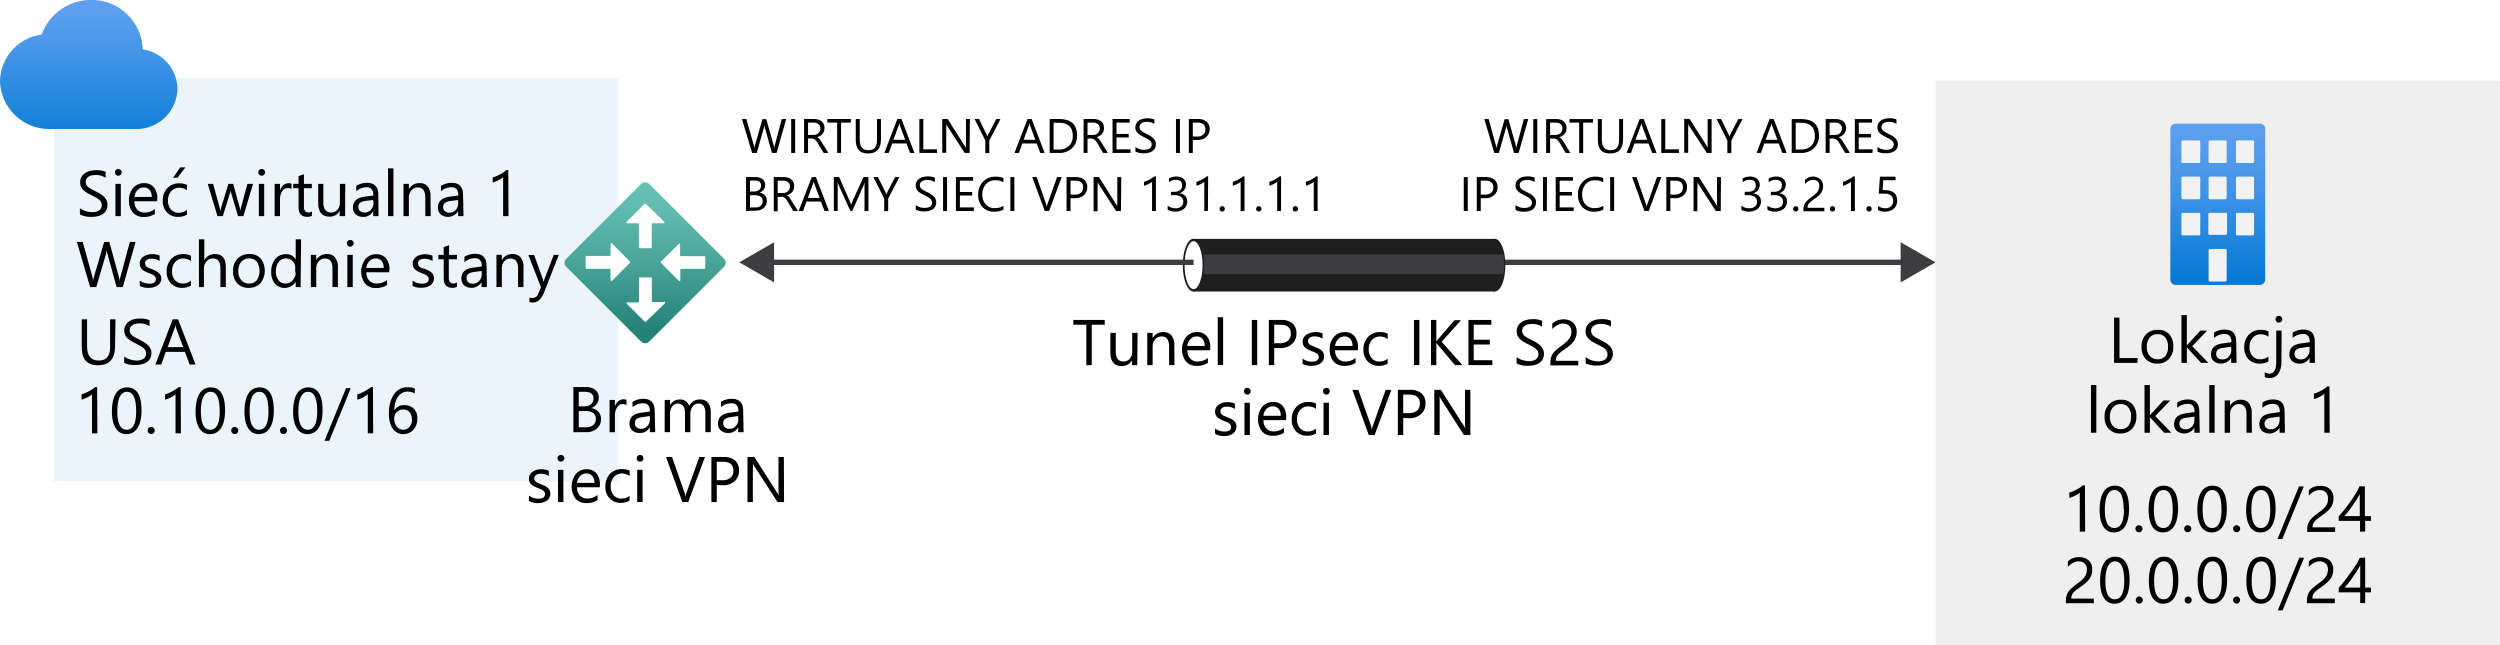 <svg id="Layer_1" data-name="Layer 1" xmlns="http://www.w3.org/2000/svg" xmlns:xlink="http://www.w3.org/1999/xlink" viewBox="0 0 465 120"><defs><style>.cls-1{fill:#fff;}.cls-2{fill:#0072c6;}.cls-2,.cls-8{opacity:0.08;isolation:isolate;}.cls-3{fill:none;stroke:#3c3c41;stroke-miterlimit:10;}.cls-4,.cls-8{fill:#3c3c41;}.cls-5{fill:#1e1e1e;}.cls-6{fill:url(#linear-gradient);}.cls-7{fill:url(#linear-gradient-2);}.cls-9{fill:url(#linear-gradient-3);}.cls-10{fill:#f2f2f2;}</style><linearGradient id="linear-gradient" x1="16.5" y1="434.22" x2="16.5" y2="467.23" gradientTransform="translate(0 -438)" gradientUnits="userSpaceOnUse"><stop offset="0.18" stop-color="#5ea0ef"/><stop offset="1" stop-color="#0078d4"/></linearGradient><linearGradient id="linear-gradient-2" x1="119.22" y1="501.02" x2="119.22" y2="472.82" gradientTransform="translate(380.95 -381.37) rotate(45)" gradientUnits="userSpaceOnUse"><stop offset="0" stop-color="#258277"/><stop offset="0.42" stop-color="#49a498"/><stop offset="0.78" stop-color="#60baad"/><stop offset="1" stop-color="#68c2b5"/></linearGradient><linearGradient id="linear-gradient-3" x1="412.51" y1="461" x2="412.51" y2="491" gradientTransform="translate(0 -438)" gradientUnits="userSpaceOnUse"><stop offset="0" stop-color="#5ea0ef"/><stop offset="0.18" stop-color="#559cec"/><stop offset="0.47" stop-color="#3c91e5"/><stop offset="0.84" stop-color="#1380da"/><stop offset="1" stop-color="#0078d4"/></linearGradient></defs><title>OJ104738175</title><g id="Shapes"><rect class="cls-1" width="465" height="120"/><rect class="cls-1" x="10" y="14.48" width="105" height="75"/><rect class="cls-2" x="10" y="14.48" width="105" height="75"/><line class="cls-3" x1="354.62" y1="48.79" x2="278.51" y2="48.79"/><polygon class="cls-4" points="353.52 45.05 360 48.79 353.52 52.53 353.52 45.05"/><rect class="cls-5" x="222.01" y="44.43" width="56" height="9.79"/><ellipse class="cls-1" cx="222.01" cy="49.32" rx="1.84" ry="4.69"/><path class="cls-5" d="M222,54.23c-1.12,0-2-2.16-2-4.91s.88-4.91,2-4.91,2,2.16,2,4.91S223.13,54.23,222,54.23Zm0-9.38c-.91,0-1.67,2-1.67,4.47s.76,4.47,1.67,4.47,1.68-2,1.68-4.47S222.92,44.85,222,44.85Z"/><ellipse class="cls-5" cx="278.01" cy="49.32" rx="1.84" ry="4.69"/><path class="cls-5" d="M278,54.23c-1.12,0-2-2.16-2-4.91s.88-4.91,2-4.91,2,2.16,2,4.91S279.13,54.23,278,54.23Zm0-9.38c-.91,0-1.68,2-1.68,4.47s.77,4.47,1.68,4.47,1.67-2,1.67-4.47S278.92,44.85,278,44.85Z"/><path class="cls-4" d="M279.62,51H223.85a22.12,22.12,0,0,0,0-3.64h55.77A11.12,11.12,0,0,1,279.62,51Z"/><line class="cls-3" x1="222.01" y1="48.79" x2="142.88" y2="48.79"/><polygon class="cls-4" points="143.98 45.05 137.5 48.79 143.98 52.53 143.98 45.05"/><path class="cls-6" d="M33,16.47a7.54,7.54,0,0,0-6.45-7.29A9.48,9.48,0,0,0,16.93,0,9.71,9.71,0,0,0,7.75,6.43,8.91,8.91,0,0,0,0,15.14,9.18,9.18,0,0,0,9.31,24H25.63A7.62,7.62,0,0,0,33,16.47Z"/><rect class="cls-7" x="109.1" y="37.97" width="21.8" height="21.8" rx="1.01" transform="translate(0.59 99.17) rotate(-45)"/><path class="cls-1" d="M116.57,41.24l3.32-3.32a.2.2,0,0,1,.25,0l3.41,3.32a.17.17,0,0,1,0,.23.19.19,0,0,1-.16.06h-2a.18.18,0,0,0-.17.17h0V46a.16.16,0,0,1-.16.16H119a.16.16,0,0,1-.17-.14V41.7a.17.17,0,0,0-.16-.17h-2a.18.18,0,0,1-.16-.2h0A.15.15,0,0,1,116.57,41.24Zm7,15.26-3.41,3.32a.2.2,0,0,1-.25,0l-3.32-3.32a.18.18,0,0,1,0-.25h2.09a.17.17,0,0,0,.16-.17V51.75a.17.17,0,0,1,.15-.16h2.09a.16.16,0,0,1,.16.16h0V56a.18.18,0,0,0,.17.17h2a.18.18,0,0,1,.24,0,.19.19,0,0,1,0,.27.27.27,0,0,1-.12.06Zm-10-4.38V50.18a.18.18,0,0,0-.17-.18h-4.29a.18.18,0,0,1-.18-.16V47.78a.18.18,0,0,1,.18-.18h4.29a.17.17,0,0,0,.17-.16v-2a.16.16,0,0,1,.1-.2.16.16,0,0,1,.19.06l3.32,3.35a.17.17,0,0,1,0,.23h0l-3.32,3.32a.16.16,0,0,1-.22,0,.15.15,0,0,1-.07-.16Zm12.93-6.64v2a.17.17,0,0,0,.17.16H131a.19.19,0,0,1,.18.18v2.06A.18.18,0,0,1,131,50h-4.29a.19.19,0,0,0-.17.18v1.94a.17.17,0,0,1-.13.18.14.14,0,0,1-.15-.06l-3.32-3.37a.15.15,0,0,1,0-.21h0l3.32-3.3a.16.16,0,0,1,.21,0h0a.16.16,0,0,1,0,.14Z"/><rect class="cls-1" x="360" y="15" width="105" height="105"/><rect class="cls-8" x="360" y="15" width="105" height="105"/><path class="cls-9" d="M421.32,24V52a1,1,0,0,1-1,1H404.68a1,1,0,0,1-1-1V24a1,1,0,0,1,1-1h15.67a1,1,0,0,1,1,1Z"/><path id="a1bc77ea-5288-41a0-8f9a-2d282cf54a86" class="cls-10" d="M406,26.12h3a.25.25,0,0,1,.25.25v3.71a.26.26,0,0,1-.25.24h-3a.25.25,0,0,1-.26-.24h0V26.37A.26.26,0,0,1,406,26.12Zm5.05,0h2.86a.25.25,0,0,1,.25.25h0v3.71a.26.26,0,0,1-.25.24h-2.86a.26.26,0,0,1-.25-.24h0V26.37A.25.25,0,0,1,411.05,26.12Zm5.05,0H419a.26.26,0,0,1,.26.25v3.71a.25.25,0,0,1-.26.24h-2.86a.26.26,0,0,1-.25-.24h0V26.37a.25.25,0,0,1,.25-.25ZM406,32.85h3a.26.26,0,0,1,.25.24V36.8a.26.26,0,0,1-.25.26h-3a.26.26,0,0,1-.26-.26h0V33.09a.25.25,0,0,1,.26-.24Zm5.05,0h2.86a.26.26,0,0,1,.25.24h0V36.8a.26.26,0,0,1-.25.26h-2.86a.26.26,0,0,1-.25-.26V33.09A.26.26,0,0,1,411.05,32.85Zm5.05,0H419a.25.25,0,0,1,.26.24h0V36.8a.26.26,0,0,1-.26.26h-2.86a.26.26,0,0,1-.25-.26V33.09a.26.26,0,0,1,.25-.24ZM406,39.59h3a.25.25,0,0,1,.25.25h0v3.7a.25.25,0,0,1-.25.25h-3a.26.26,0,0,1-.26-.25V39.76A.26.26,0,0,1,406,39.59Zm5.05,0h2.86a.25.25,0,0,1,.32.13h0v3.71a.26.26,0,0,1-.24.25H411a.25.25,0,0,1-.25-.25h0V39.76a.25.25,0,0,1,.28-.17Zm0,6.72h2.86a.25.25,0,0,1,.25.25h0v5.56a.26.26,0,0,1-.25.24h-2.86a.26.26,0,0,1-.25-.24V46.56a.25.25,0,0,1,.25-.25h0Zm5.05-6.72H419a.26.26,0,0,1,.26.25v3.7a.26.26,0,0,1-.26.25h-2.86a.25.25,0,0,1-.25-.25h0V39.76a.24.24,0,0,1,.23-.17Z"/></g><path d="M14.86,39.86V38.7a2.23,2.23,0,0,0,.48.32,3.69,3.69,0,0,0,.58.23,3.5,3.5,0,0,0,.62.15,3.07,3.07,0,0,0,.57.06,2.29,2.29,0,0,0,1.36-.34,1.15,1.15,0,0,0,.45-1,1.13,1.13,0,0,0-.15-.59,1.76,1.76,0,0,0-.41-.46,4.57,4.57,0,0,0-.63-.4L17,36.3c-.3-.15-.57-.3-.82-.45a3.57,3.57,0,0,1-.67-.51,2.26,2.26,0,0,1-.44-.62,1.91,1.91,0,0,1-.16-.82,1.93,1.93,0,0,1,.25-1,2.32,2.32,0,0,1,.66-.7,3.19,3.19,0,0,1,.94-.41,4.29,4.29,0,0,1,1.07-.13,4.08,4.08,0,0,1,1.81.3v1.1a3.31,3.31,0,0,0-1.91-.51,2.88,2.88,0,0,0-.65.07,1.77,1.77,0,0,0-.57.21,1.42,1.42,0,0,0-.41.4,1,1,0,0,0-.16.58,1.22,1.22,0,0,0,.12.56,1.31,1.31,0,0,0,.36.43,3,3,0,0,0,.57.37c.22.12.48.26.77.4s.59.31.86.47a4,4,0,0,1,.71.54,2.42,2.42,0,0,1,.48.67,1.84,1.84,0,0,1,.18.83,2.14,2.14,0,0,1-.24,1.05,1.93,1.93,0,0,1-.66.7,2.8,2.8,0,0,1-.95.39,5.24,5.24,0,0,1-1.14.12l-.49,0a4.42,4.42,0,0,1-.6-.1,4.74,4.74,0,0,1-.57-.15A1.83,1.83,0,0,1,14.86,39.86Z"/><path d="M22,32.68a.6.6,0,0,1-.44-.18.59.59,0,0,1-.18-.44.61.61,0,0,1,.18-.45.6.6,0,0,1,.44-.18.63.63,0,0,1,.45.18.61.61,0,0,1,.18.45.62.62,0,0,1-.18.44A.63.63,0,0,1,22,32.68Zm.47,7.52h-1v-6h1Z"/><path d="M29.23,37.44H25A2.3,2.3,0,0,0,25.53,39a1.87,1.87,0,0,0,1.42.54,2.93,2.93,0,0,0,1.86-.67v.91a3.5,3.5,0,0,1-2.09.57,2.52,2.52,0,0,1-2-.82,3.36,3.36,0,0,1-.73-2.3,3.29,3.29,0,0,1,.8-2.28,2.53,2.53,0,0,1,2-.88,2.25,2.25,0,0,1,1.82.76,3.18,3.18,0,0,1,.65,2.12Zm-1-.81a2,2,0,0,0-.4-1.3,1.36,1.36,0,0,0-1.1-.46,1.55,1.55,0,0,0-1.15.48A2.25,2.25,0,0,0,25,36.63Z"/><path d="M34.77,39.92a3.1,3.1,0,0,1-1.64.42,2.72,2.72,0,0,1-2.07-.83,3,3,0,0,1-.79-2.17A3.3,3.3,0,0,1,31.12,35a3,3,0,0,1,2.27-.9,3.23,3.23,0,0,1,1.39.29v1a2.38,2.38,0,0,0-1.43-.47,1.93,1.93,0,0,0-1.51.66,2.5,2.5,0,0,0-.59,1.73,2.36,2.36,0,0,0,.56,1.66,1.89,1.89,0,0,0,1.48.61A2.39,2.39,0,0,0,34.77,39Zm-.29-8.78L33,33.06H32.2l1.31-1.92Z"/><path d="M47.07,34.2l-1.8,6h-1L43,35.91a3,3,0,0,1-.1-.56h0a2.44,2.44,0,0,1-.12.54L41.45,40.2h-1l-1.81-6h1l1.24,4.51a3.12,3.12,0,0,1,.08.54h.05a2.38,2.38,0,0,1,.1-.55l1.38-4.5h.88l1.25,4.52a5.29,5.29,0,0,1,.08.54h0a2.61,2.61,0,0,1,.1-.54l1.22-4.52Z"/><path d="M48.67,32.68a.6.6,0,0,1-.44-.18.59.59,0,0,1-.18-.44.61.61,0,0,1,.18-.45.6.6,0,0,1,.44-.18.61.61,0,0,1,.45.18.62.62,0,0,1,.19.45.63.63,0,0,1-.19.44A.61.61,0,0,1,48.67,32.68Zm.47,7.52h-1v-6h1Z"/><path d="M54.22,35.17a1.18,1.18,0,0,0-.73-.19,1.23,1.23,0,0,0-1,.58,2.72,2.72,0,0,0-.41,1.58V40.2h-1v-6h1v1.24h0a2.12,2.12,0,0,1,.63-1,1.4,1.4,0,0,1,.94-.36,1.5,1.5,0,0,1,.58.09Z"/><path d="M58,40.14a1.76,1.76,0,0,1-.89.19c-1,0-1.58-.59-1.58-1.76V35h-1V34.2h1V32.74l1-.32V34.2H58V35H56.53V38.4a1.37,1.37,0,0,0,.21.86.81.81,0,0,0,.68.26,1,1,0,0,0,.62-.2Z"/><path d="M64.18,40.2h-1v-1h0a2,2,0,0,1-1.85,1.09c-1.43,0-2.14-.85-2.14-2.55V34.2h.95v3.43c0,1.27.49,1.9,1.45,1.9A1.46,1.46,0,0,0,62.76,39a2,2,0,0,0,.46-1.35V34.2h1Z"/><path d="M70.41,40.2h-1v-.94h0a2,2,0,0,1-1.85,1.08,2,2,0,0,1-1.4-.47,1.65,1.65,0,0,1-.51-1.26c0-1.12.66-1.78,2-2l1.8-.25c0-1-.41-1.53-1.24-1.53a2.9,2.9,0,0,0-1.95.74v-1a3.76,3.76,0,0,1,2-.56c1.41,0,2.11.75,2.11,2.24Zm-1-3L68,37.36a2.37,2.37,0,0,0-1,.34.93.93,0,0,0-.34.84.89.89,0,0,0,.31.71,1.19,1.19,0,0,0,.83.28A1.51,1.51,0,0,0,69,39a1.75,1.75,0,0,0,.47-1.27Z"/><path d="M73.18,40.2h-1V31.32h1Z"/><path d="M80.11,40.2h-1V36.78c0-1.28-.47-1.91-1.4-1.91a1.52,1.52,0,0,0-1.19.54,2,2,0,0,0-.47,1.37V40.2h-1v-6h1v1h0a2.17,2.17,0,0,1,2-1.14,1.83,1.83,0,0,1,1.51.64,2.79,2.79,0,0,1,.52,1.83Z"/><path d="M86.21,40.2h-1v-.94h0a2.2,2.2,0,0,1-3.25.61,1.65,1.65,0,0,1-.51-1.26c0-1.12.66-1.78,2-2l1.8-.25q0-1.53-1.23-1.53a2.91,2.91,0,0,0-2,.74v-1a3.76,3.76,0,0,1,2-.56c1.41,0,2.11.75,2.11,2.24Zm-1-3-1.44.19a2.37,2.37,0,0,0-1,.34.93.93,0,0,0-.34.84.89.89,0,0,0,.31.71,1.2,1.2,0,0,0,.84.28,1.53,1.53,0,0,0,1.18-.5,1.79,1.79,0,0,0,.46-1.27Z"/><path d="M94.58,40.2h-1V32.94a2.67,2.67,0,0,1-.32.26c-.15.09-.31.19-.49.28a5.85,5.85,0,0,1-.56.26,3.54,3.54,0,0,1-.57.2V33a4.45,4.45,0,0,0,.67-.23,7.33,7.33,0,0,0,.69-.34c.23-.12.45-.25.65-.38a6.62,6.62,0,0,0,.53-.4h.36Z"/><path d="M25.21,45l-2.37,8.4H21.69L20,47.26a3.77,3.77,0,0,1-.14-.86h0a6,6,0,0,1-.15.85L17.91,53.4H16.76L14.3,45h1.09l1.78,6.44a3.87,3.87,0,0,1,.14.85h0a5.24,5.24,0,0,1,.18-.85L19.38,45h.95l1.78,6.49a4.78,4.78,0,0,1,.14.78h0a5.06,5.06,0,0,1,.16-.8L24.15,45Z"/><path d="M26,53.18v-1a2.82,2.82,0,0,0,1.73.58q1.26,0,1.26-.84a.68.68,0,0,0-.11-.41,1,1,0,0,0-.29-.29,2.19,2.19,0,0,0-.43-.24l-.54-.21c-.26-.11-.5-.21-.7-.32a2.22,2.22,0,0,1-.5-.36,1.38,1.38,0,0,1-.31-.46A1.63,1.63,0,0,1,26,49a1.38,1.38,0,0,1,.19-.74,1.7,1.7,0,0,1,.52-.55,2.43,2.43,0,0,1,.73-.33,3.49,3.49,0,0,1,.86-.11,3.41,3.41,0,0,1,1.39.27v1a2.7,2.7,0,0,0-1.52-.43,1.88,1.88,0,0,0-.49.06,1.26,1.26,0,0,0-.37.17,1,1,0,0,0-.24.27.67.67,0,0,0-.09.34.75.75,0,0,0,.09.39,1,1,0,0,0,.25.29,2.11,2.11,0,0,0,.4.22l.53.21c.27.11.5.21.71.32a2.3,2.3,0,0,1,.54.36A1.37,1.37,0,0,1,30,51.79a1.51,1.51,0,0,1-.2.78,1.68,1.68,0,0,1-.52.54,2.5,2.5,0,0,1-.76.33,3.71,3.71,0,0,1-.9.1A3.37,3.37,0,0,1,26,53.18Z"/><path d="M35.51,53.12a3.08,3.08,0,0,1-1.64.42,2.75,2.75,0,0,1-2.07-.83A3.06,3.06,0,0,1,31,50.54a3.35,3.35,0,0,1,.85-2.38,3,3,0,0,1,2.27-.9,3.2,3.2,0,0,1,1.39.29v1a2.37,2.37,0,0,0-1.42-.47,1.92,1.92,0,0,0-1.51.66A2.46,2.46,0,0,0,32,50.46a2.36,2.36,0,0,0,.55,1.66,1.91,1.91,0,0,0,1.49.61,2.38,2.38,0,0,0,1.47-.52Z"/><path d="M42,53.4H41V49.94c0-1.25-.47-1.87-1.4-1.87a1.51,1.51,0,0,0-1.18.54A2,2,0,0,0,37.93,50v3.4H37V44.52h1V48.4h0a2.18,2.18,0,0,1,2-1.14c1.35,0,2,.81,2,2.44Z"/><path d="M46.27,53.54a2.79,2.79,0,0,1-2.13-.84,3.1,3.1,0,0,1-.79-2.23,3.24,3.24,0,0,1,.82-2.36,3,3,0,0,1,2.24-.85,2.66,2.66,0,0,1,2.09.83,3.77,3.77,0,0,1-.06,4.59A2.85,2.85,0,0,1,46.27,53.54Zm.07-5.47a1.84,1.84,0,0,0-1.47.63,2.59,2.59,0,0,0-.54,1.74,2.41,2.41,0,0,0,.55,1.68,1.85,1.85,0,0,0,1.46.61,1.77,1.77,0,0,0,1.43-.6,3.23,3.23,0,0,0,0-3.45A1.74,1.74,0,0,0,46.34,48.07Z"/><path d="M55.91,53.4H55v-1h0a2.42,2.42,0,0,1-3.87.35,3.23,3.23,0,0,1-.68-2.19,3.57,3.57,0,0,1,.75-2.38,2.46,2.46,0,0,1,2-.9,1.93,1.93,0,0,1,1.8,1h0V44.52h1Zm-1-2.71V49.8a1.73,1.73,0,0,0-.48-1.23,1.78,1.78,0,0,0-2.6.14,2.81,2.81,0,0,0-.51,1.78,2.49,2.49,0,0,0,.49,1.64,1.57,1.57,0,0,0,1.29.6,1.65,1.65,0,0,0,1.31-.58A2.16,2.16,0,0,0,55,50.69Z"/><path d="M62.84,53.4h-1V50c0-1.28-.46-1.91-1.39-1.91a1.5,1.5,0,0,0-1.19.54A2,2,0,0,0,58.82,50V53.4h-1v-6h1v1h0a2.16,2.16,0,0,1,2-1.14,1.81,1.81,0,0,1,1.5.64,2.79,2.79,0,0,1,.53,1.83Z"/><path d="M65.14,45.88a.6.6,0,0,1-.44-.18.59.59,0,0,1-.18-.44.61.61,0,0,1,.18-.45.6.6,0,0,1,.44-.18.64.64,0,0,1,.45.18.61.61,0,0,1,.18.45.58.58,0,0,1-.18.43A.61.61,0,0,1,65.14,45.88Zm.47,7.52h-1v-6h1Z"/><path d="M72.37,50.64H68.14a2.21,2.21,0,0,0,.54,1.55,1.85,1.85,0,0,0,1.42.54A2.93,2.93,0,0,0,72,52.06V53a3.52,3.52,0,0,1-2.09.57,2.52,2.52,0,0,1-2-.82,3.81,3.81,0,0,1,.07-4.58,2.53,2.53,0,0,1,2-.88,2.25,2.25,0,0,1,1.82.76,3.18,3.18,0,0,1,.64,2.12Zm-1-.81a2,2,0,0,0-.4-1.3,1.36,1.36,0,0,0-1.1-.46,1.55,1.55,0,0,0-1.15.48,2.19,2.19,0,0,0-.59,1.28Z"/><path d="M76.75,53.18v-1a2.82,2.82,0,0,0,1.73.58c.84,0,1.27-.28,1.27-.84a.76.76,0,0,0-.11-.41,1,1,0,0,0-.3-.29,1.94,1.94,0,0,0-.43-.24l-.54-.21c-.26-.11-.49-.21-.7-.32a2.47,2.47,0,0,1-.5-.36,1.35,1.35,0,0,1-.3-.46,1.62,1.62,0,0,1-.11-.61,1.39,1.39,0,0,1,.2-.74,1.78,1.78,0,0,1,.51-.55,2.49,2.49,0,0,1,.74-.33,3.56,3.56,0,0,1,2.24.16v1a2.68,2.68,0,0,0-1.52-.43,1.88,1.88,0,0,0-.49.06,1.4,1.4,0,0,0-.37.17,1,1,0,0,0-.24.27.77.77,0,0,0-.08.34.87.87,0,0,0,.08.39,1,1,0,0,0,.25.29,2.11,2.11,0,0,0,.4.22L79,50c.27.11.51.21.72.32a2.82,2.82,0,0,1,.54.36,1.41,1.41,0,0,1,.34.47,1.46,1.46,0,0,1,.12.62,1.51,1.51,0,0,1-.2.78,1.58,1.58,0,0,1-.52.54,2.5,2.5,0,0,1-.76.33,3.68,3.68,0,0,1-.89.1A3.39,3.39,0,0,1,76.75,53.18Z"/><path d="M85,53.34a1.82,1.82,0,0,1-.9.19c-1,0-1.57-.59-1.57-1.76V48.22h-1V47.4h1V45.94l1-.32V47.4H85v.82H83.48V51.6a1.45,1.45,0,0,0,.2.86.84.84,0,0,0,.68.26,1.05,1.05,0,0,0,.63-.2Z"/><path d="M90.57,53.4h-1v-.94h0a2.2,2.2,0,0,1-3.25.61,1.68,1.68,0,0,1-.5-1.26c0-1.12.66-1.78,2-2l1.8-.25c0-1-.42-1.53-1.24-1.53a2.94,2.94,0,0,0-2,.74v-1a3.76,3.76,0,0,1,2-.56c1.41,0,2.12.75,2.12,2.24Zm-1-3-1.45.2a2.43,2.43,0,0,0-1,.34,1,1,0,0,0-.34.84.9.9,0,0,0,.32.71,1.16,1.16,0,0,0,.83.28,1.55,1.55,0,0,0,1.18-.5A1.8,1.8,0,0,0,89.61,51Z"/><path d="M97.36,53.4h-1V50c0-1.28-.47-1.91-1.4-1.91a1.52,1.52,0,0,0-1.19.54A2,2,0,0,0,93.34,50V53.4h-1v-6h1v1h0a2.17,2.17,0,0,1,2-1.14,1.83,1.83,0,0,1,1.51.64,2.79,2.79,0,0,1,.52,1.83Z"/><path d="M103.94,47.4l-2.75,7c-.5,1.24-1.19,1.86-2.08,1.86a2.28,2.28,0,0,1-.63-.07v-.86a1.8,1.8,0,0,0,.57.1,1.17,1.17,0,0,0,1.09-.87l.48-1.13-2.34-6h1.07L101,52q0,.09.12.45h0l.11-.44L103,47.4Z"/><path d="M21.4,64.4q0,3.54-3.2,3.54-3,0-3-3.4V59.4h1v5.07c0,1.73.73,2.59,2.18,2.59s2.1-.84,2.1-2.5V59.4h1Z"/><path d="M23.1,67.46V66.3a2.86,2.86,0,0,0,.48.32,3.8,3.8,0,0,0,.59.23,3.39,3.39,0,0,0,.61.15,3.09,3.09,0,0,0,.58.06,2.31,2.31,0,0,0,1.36-.34,1.15,1.15,0,0,0,.44-1,1.13,1.13,0,0,0-.15-.59,1.6,1.6,0,0,0-.41-.46,3.91,3.91,0,0,0-.62-.4l-.78-.4c-.29-.15-.57-.3-.82-.45a3.85,3.85,0,0,1-.66-.51,1.95,1.95,0,0,1-.61-1.44,1.93,1.93,0,0,1,.26-1,2.2,2.2,0,0,1,.66-.7,3,3,0,0,1,.93-.41A4.29,4.29,0,0,1,26,59.26a4.08,4.08,0,0,1,1.81.3v1.1a3.29,3.29,0,0,0-1.91-.51,2.79,2.79,0,0,0-.64.07,1.56,1.56,0,0,0-.58.22,1.38,1.38,0,0,0-.41.39,1.06,1.06,0,0,0-.15.58,1.22,1.22,0,0,0,.12.56,1.28,1.28,0,0,0,.35.43,3.75,3.75,0,0,0,.57.37l.78.4c.3.15.58.31.85.47a3.62,3.62,0,0,1,.71.55,2.23,2.23,0,0,1,.49.66,1.84,1.84,0,0,1,.17.83,2.14,2.14,0,0,1-.24,1,2,2,0,0,1-.65.7,2.94,2.94,0,0,1-1,.39,5.22,5.22,0,0,1-1.13.12l-.5,0-.59-.09c-.21,0-.4-.1-.58-.16A1.65,1.65,0,0,1,23.1,67.46Z"/><path d="M36.37,67.8H35.28l-.89-2.35H30.83L30,67.8H28.9l3.22-8.4h1Zm-2.3-3.24L32.75,61a4.87,4.87,0,0,1-.13-.56h0a3.36,3.36,0,0,1-.13.56l-1.31,3.58Z"/><path d="M18.11,80.6h-1V73.34a2,2,0,0,1-.32.25,3.58,3.58,0,0,1-.48.29l-.56.26a5,5,0,0,1-.58.2v-1a6,6,0,0,0,.67-.23,6.44,6.44,0,0,0,.7-.34c.22-.12.44-.25.64-.38a5.2,5.2,0,0,0,.53-.4h.36Z"/><path d="M26.32,76.36a8.62,8.62,0,0,1-.19,1.87,4.47,4.47,0,0,1-.55,1.38,2.57,2.57,0,0,1-.89.85,2.47,2.47,0,0,1-1.19.29,2.34,2.34,0,0,1-1.13-.28,2.38,2.38,0,0,1-.83-.81A4.22,4.22,0,0,1,21,78.35a7.93,7.93,0,0,1-.18-1.78A9.41,9.41,0,0,1,21,74.62a4.32,4.32,0,0,1,.54-1.41,2.43,2.43,0,0,1,.89-.86,2.41,2.41,0,0,1,1.21-.29Q26.33,72.06,26.32,76.36Zm-1,.1c0-2.39-.57-3.59-1.7-3.59s-1.8,1.22-1.8,3.65c0,2.27.59,3.41,1.76,3.41S25.33,78.77,25.33,76.46Z"/><path d="M28.12,80.73a.65.65,0,0,1-.65-.66.62.62,0,0,1,.19-.46.63.63,0,0,1,.92,0,.63.63,0,0,1,.2.46.65.65,0,0,1-.2.47A.64.64,0,0,1,28.12,80.73Z"/><path d="M33.65,80.6h-1V73.34a2,2,0,0,1-.32.25,5.55,5.55,0,0,1-.48.29c-.18.09-.37.18-.57.26a4.87,4.87,0,0,1-.57.2v-1a6,6,0,0,0,.67-.23,7.48,7.48,0,0,0,.7-.34c.22-.12.44-.25.64-.38a5.2,5.2,0,0,0,.53-.4h.36Z"/><path d="M41.86,76.36a8.62,8.62,0,0,1-.19,1.87,4.47,4.47,0,0,1-.55,1.38,2.57,2.57,0,0,1-.89.85,2.47,2.47,0,0,1-1.19.29,2.34,2.34,0,0,1-1.13-.28,2.38,2.38,0,0,1-.83-.81,4.22,4.22,0,0,1-.52-1.31,7.93,7.93,0,0,1-.18-1.78,9.41,9.41,0,0,1,.19-1.95,4.32,4.32,0,0,1,.54-1.41,2.36,2.36,0,0,1,.89-.86,2.41,2.41,0,0,1,1.21-.29Q41.86,72.06,41.86,76.36Zm-1,.1c0-2.39-.57-3.59-1.7-3.59s-1.8,1.22-1.8,3.65c0,2.27.59,3.41,1.76,3.41S40.87,78.77,40.87,76.46Z"/><path d="M43.66,80.73a.64.64,0,0,1-.46-.19.65.65,0,0,1-.2-.47.63.63,0,0,1,.2-.46.63.63,0,0,1,.92,0,.63.63,0,0,1,.2.46.65.65,0,0,1-.2.47A.64.64,0,0,1,43.66,80.73Z"/><path d="M50.93,76.36a8.62,8.62,0,0,1-.19,1.87,4.47,4.47,0,0,1-.55,1.38,2.57,2.57,0,0,1-.89.85,2.47,2.47,0,0,1-1.19.29A2.34,2.34,0,0,1,47,80.47a2.38,2.38,0,0,1-.83-.81,4.22,4.22,0,0,1-.52-1.31,7.93,7.93,0,0,1-.18-1.78,9.41,9.41,0,0,1,.19-1.95,4.32,4.32,0,0,1,.54-1.41,2.36,2.36,0,0,1,.89-.86,2.41,2.41,0,0,1,1.21-.29Q50.93,72.06,50.93,76.36Zm-1,.1c0-2.39-.57-3.59-1.7-3.59s-1.8,1.22-1.8,3.65c0,2.27.59,3.41,1.76,3.41S49.94,78.77,49.94,76.46Z"/><path d="M52.73,80.73a.65.65,0,0,1-.65-.66.62.62,0,0,1,.19-.46.63.63,0,0,1,.92,0,.63.63,0,0,1,.2.46.65.65,0,0,1-.2.47A.64.64,0,0,1,52.73,80.73Z"/><path d="M60,76.36a8.62,8.62,0,0,1-.19,1.87,4.47,4.47,0,0,1-.55,1.38,2.57,2.57,0,0,1-.89.85,2.47,2.47,0,0,1-1.19.29,2.34,2.34,0,0,1-1.13-.28,2.38,2.38,0,0,1-.83-.81,4.22,4.22,0,0,1-.52-1.31,7.93,7.93,0,0,1-.18-1.78,9.41,9.41,0,0,1,.19-1.95,4.32,4.32,0,0,1,.54-1.41,2.43,2.43,0,0,1,.89-.86,2.41,2.41,0,0,1,1.21-.29Q60,72.06,60,76.36Zm-1,.1c0-2.39-.57-3.59-1.7-3.59s-1.8,1.22-1.8,3.65c0,2.27.59,3.41,1.76,3.41S59,78.77,59,76.46Z"/><path d="M65.25,72.2l-4,9.79h-.89l4-9.79Z"/><path d="M69.41,80.6h-1V73.34a2.79,2.79,0,0,1-.33.25,3.58,3.58,0,0,1-.48.29c-.18.09-.36.18-.56.26a5,5,0,0,1-.58.2v-1a5.34,5.34,0,0,0,.67-.23,6.44,6.44,0,0,0,.7-.34c.23-.12.44-.25.65-.38A5,5,0,0,0,69,72h.37Z"/><path d="M77.62,77.93a3,3,0,0,1-.2,1.13,2.57,2.57,0,0,1-.55.9,2.38,2.38,0,0,1-.84.58,2.59,2.59,0,0,1-1,.21,2.33,2.33,0,0,1-1.13-.27,2.29,2.29,0,0,1-.85-.76,3.44,3.44,0,0,1-.53-1.21,6.08,6.08,0,0,1-.19-1.61,7.68,7.68,0,0,1,.25-2,4.88,4.88,0,0,1,.69-1.53,3.24,3.24,0,0,1,1.08-1,2.88,2.88,0,0,1,1.41-.34,3.45,3.45,0,0,1,1.4.24v.91a2.9,2.9,0,0,0-1.37-.34,2.14,2.14,0,0,0-1,.25,2.36,2.36,0,0,0-.77.71,3.49,3.49,0,0,0-.5,1.12,5.8,5.8,0,0,0-.17,1.44h0a2,2,0,0,1,1.92-1,2.57,2.57,0,0,1,1,.19,2.17,2.17,0,0,1,.76.53,2.31,2.31,0,0,1,.48.82A3,3,0,0,1,77.62,77.93Zm-1,.13a2.69,2.69,0,0,0-.11-.79,1.71,1.71,0,0,0-.32-.6,1.33,1.33,0,0,0-.52-.38,1.67,1.67,0,0,0-.69-.13,1.59,1.59,0,0,0-.66.13,1.64,1.64,0,0,0-.53.37,1.86,1.86,0,0,0-.35.54,1.75,1.75,0,0,0-.12.65,2.64,2.64,0,0,0,.12.81,2,2,0,0,0,.35.66,1.49,1.49,0,0,0,.53.44,1.4,1.4,0,0,0,.68.17,1.59,1.59,0,0,0,.66-.14,1.39,1.39,0,0,0,.51-.39,1.83,1.83,0,0,0,.33-.58A2.33,2.33,0,0,0,76.64,78.06Z"/><path d="M146.23,22.14l-1.78,6.31h-.87l-1.29-4.61a3.16,3.16,0,0,1-.11-.64h0a3.19,3.19,0,0,1-.12.63l-1.3,4.62h-.86L138,22.14h.82L140.2,27a3.19,3.19,0,0,1,.1.63h0a3.91,3.91,0,0,1,.13-.63l1.39-4.84h.71L143.9,27a3.14,3.14,0,0,1,.1.59h0a3.13,3.13,0,0,1,.12-.6l1.29-4.86Z"/><path d="M147.9,28.45h-.74V22.14h.74Z"/><path d="M154.08,28.45h-.88l-1.06-1.77a3.82,3.82,0,0,0-.28-.42,1.24,1.24,0,0,0-.28-.28.77.77,0,0,0-.31-.16,1,1,0,0,0-.37-.05h-.6v2.68h-.74V22.14h1.88a2.63,2.63,0,0,1,.76.11,1.76,1.76,0,0,1,.61.31,1.52,1.52,0,0,1,.4.53,1.67,1.67,0,0,1,.15.73,2,2,0,0,1-.1.61,1.83,1.83,0,0,1-.28.49,1.92,1.92,0,0,1-.44.36,2.29,2.29,0,0,1-.58.24v0a1.2,1.2,0,0,1,.27.16,1.45,1.45,0,0,1,.22.21,3.4,3.4,0,0,1,.21.28c.07.1.15.22.23.36Zm-3.78-5.64V25.1h1a1.44,1.44,0,0,0,.51-.09,1.06,1.06,0,0,0,.41-.24,1.19,1.19,0,0,0,.27-.38,1.36,1.36,0,0,0,.09-.51,1,1,0,0,0-.33-.78,1.37,1.37,0,0,0-.94-.29Z"/><path d="M158.26,22.81h-1.82v5.64h-.73V22.81h-1.82v-.67h4.37Z"/><path d="M163.86,25.9c0,1.77-.8,2.65-2.39,2.65s-2.3-.85-2.3-2.55V22.14h.74V26c0,1.29.55,1.94,1.64,1.94s1.57-.63,1.57-1.87V22.14h.74Z"/><path d="M170.09,28.45h-.81l-.67-1.77h-2.67l-.63,1.77h-.82l2.41-6.31h.77ZM168.37,26l-1-2.69a2.61,2.61,0,0,1-.1-.42h0a2.17,2.17,0,0,1-.1.42l-1,2.69Z"/><path d="M174.29,28.45H171V22.14h.74v5.64h2.53Z"/><path d="M180.34,28.45h-.91l-3.24-5A1.79,1.79,0,0,1,176,23h0a6.67,6.67,0,0,1,0,.86v4.56h-.74V22.14h1l3.15,4.95c.13.2.22.34.26.42h0a6.72,6.72,0,0,1,0-.93V22.14h.74Z"/><path d="M186.09,22.14l-2.08,4v2.33h-.74V26.13l-2-4h.84L183.49,25l.16.39h0a2.72,2.72,0,0,1,.17-.39l1.47-2.85Z"/><path d="M194.31,28.45h-.82l-.67-1.77h-2.67l-.63,1.77h-.82l2.42-6.31h.76ZM192.58,26l-1-2.69a2.85,2.85,0,0,1-.09-.42h0a2.17,2.17,0,0,1-.1.42l-1,2.69Z"/><path d="M195.24,28.45V22.14H197q3.33,0,3.33,3.08a3.08,3.08,0,0,1-.93,2.34,3.43,3.43,0,0,1-2.47.89Zm.73-5.64v5h.94a2.64,2.64,0,0,0,1.93-.67,2.47,2.47,0,0,0,.69-1.88c0-1.61-.86-2.42-2.57-2.42Z"/><path d="M206.06,28.45h-.88l-1.05-1.77c-.1-.16-.19-.3-.28-.42a1.48,1.48,0,0,0-.28-.28.84.84,0,0,0-.31-.16,1.07,1.07,0,0,0-.37-.05h-.61v2.68h-.73V22.14h1.88a2.63,2.63,0,0,1,.76.11,1.85,1.85,0,0,1,.61.31,1.52,1.52,0,0,1,.4.53,1.83,1.83,0,0,1,.14.73,1.74,1.74,0,0,1-.1.61,1.6,1.6,0,0,1-.28.49,1.73,1.73,0,0,1-.44.36,2.08,2.08,0,0,1-.57.24v0a1.2,1.2,0,0,1,.27.16,1.45,1.45,0,0,1,.22.21,3.4,3.4,0,0,1,.21.28c.07.1.15.22.23.36Zm-3.78-5.64V25.1h1a1.44,1.44,0,0,0,.51-.09,1,1,0,0,0,.4-.24.94.94,0,0,0,.27-.38,1.19,1.19,0,0,0,.1-.51,1,1,0,0,0-.33-.78,1.4,1.4,0,0,0-1-.29Z"/><path d="M210.27,28.45h-3.34V22.14h3.2v.67h-2.46v2.1h2.27v.66h-2.27v2.21h2.6Z"/><path d="M211.19,28.19v-.87a1.61,1.61,0,0,0,.36.24,2.77,2.77,0,0,0,.43.18,4,4,0,0,0,.47.11,2.22,2.22,0,0,0,.43,0,1.78,1.78,0,0,0,1-.25.88.88,0,0,0,.33-.73.84.84,0,0,0-.11-.45,1.23,1.23,0,0,0-.31-.34,3.84,3.84,0,0,0-.47-.3l-.58-.3a7,7,0,0,1-.61-.34,2.44,2.44,0,0,1-.5-.38,1.43,1.43,0,0,1-.33-.47,1.41,1.41,0,0,1-.12-.61,1.44,1.44,0,0,1,.19-.75,1.62,1.62,0,0,1,.49-.52,2.33,2.33,0,0,1,.7-.31,3.85,3.85,0,0,1,2.16.12v.83a2.51,2.51,0,0,0-1.43-.38,2,2,0,0,0-.48.05,1.37,1.37,0,0,0-.43.16,1,1,0,0,0-.31.3.76.76,0,0,0-.12.44.86.86,0,0,0,.09.41.91.91,0,0,0,.27.32,3.05,3.05,0,0,0,.42.29l.59.29c.22.12.44.23.64.36a3.19,3.19,0,0,1,.53.4,1.92,1.92,0,0,1,.36.5,1.39,1.39,0,0,1,.14.63,1.52,1.52,0,0,1-.68,1.31,2.16,2.16,0,0,1-.71.29,4,4,0,0,1-.85.09l-.37,0-.45-.07a2.7,2.7,0,0,1-.43-.12A1,1,0,0,1,211.19,28.19Z"/><path d="M219.47,28.45h-.74V22.14h.74Z"/><path d="M221.86,26.06v2.39h-.74V22.14h1.73a2.28,2.28,0,0,1,1.57.5A1.75,1.75,0,0,1,225,24a1.91,1.91,0,0,1-.62,1.46,2.37,2.37,0,0,1-1.67.57Zm0-3.25V25.4h.78a1.73,1.73,0,0,0,1.16-.35,1.24,1.24,0,0,0,.4-1c0-.83-.49-1.25-1.47-1.25Z"/><path d="M138.76,39.25V32.94h1.79a2,2,0,0,1,1.3.4,1.31,1.31,0,0,1,.48,1,1.58,1.58,0,0,1-.29.93,1.6,1.6,0,0,1-.8.56v0a1.58,1.58,0,0,1,1,.48,1.46,1.46,0,0,1,.39,1.06,1.69,1.69,0,0,1-.58,1.31,2.2,2.2,0,0,1-1.47.5Zm.74-5.64v2h.75a1.39,1.39,0,0,0,.95-.3,1,1,0,0,0,.35-.82c0-.61-.4-.92-1.21-.92Zm0,2.7v2.27h1a1.49,1.49,0,0,0,1-.31,1.07,1.07,0,0,0,.35-.84c0-.75-.5-1.12-1.52-1.12Z"/><path d="M148.43,39.25h-.88l-1.05-1.77c-.1-.16-.19-.3-.28-.42a1.48,1.48,0,0,0-.28-.28.84.84,0,0,0-.31-.16,1.07,1.07,0,0,0-.37,0h-.61v2.68h-.73V32.94h1.88a2.63,2.63,0,0,1,.76.11,1.85,1.85,0,0,1,.61.31,1.52,1.52,0,0,1,.4.53,1.83,1.83,0,0,1,.14.73,1.74,1.74,0,0,1-.1.61,1.6,1.6,0,0,1-.28.49,1.73,1.73,0,0,1-.44.36,2.08,2.08,0,0,1-.57.24v0a1.2,1.2,0,0,1,.27.16,1.45,1.45,0,0,1,.22.21A3.4,3.4,0,0,1,147,37c.07.1.15.22.23.36Zm-3.78-5.64V35.9h1a1.44,1.44,0,0,0,.51-.09,1,1,0,0,0,.4-.24.94.94,0,0,0,.27-.38,1.19,1.19,0,0,0,.1-.51,1,1,0,0,0-.33-.78,1.39,1.39,0,0,0-.94-.29Z"/><path d="M154.18,39.25h-.82l-.67-1.77H150l-.63,1.77h-.82L151,32.94h.76Zm-1.73-2.43-1-2.69c0-.09-.06-.23-.1-.42h0a3.3,3.3,0,0,1-.1.42l-1,2.69Z"/><path d="M161.53,39.25h-.73V35c0-.34,0-.74.06-1.23h0a3.2,3.2,0,0,1-.19.61l-2.15,4.85h-.36L156,34.44a3.55,3.55,0,0,1-.19-.65h0c0,.25,0,.67,0,1.24v4.22h-.72V32.94h1l1.93,4.4a5.51,5.51,0,0,1,.29.75h0l.3-.77,2-4.38h.92Z"/><path d="M167.28,32.94l-2.08,4v2.33h-.74V36.93l-2-4h.84l1.41,2.85s.07.17.15.39h0a2.48,2.48,0,0,1,.16-.39l1.48-2.85Z"/><path d="M170.33,39v-.87a1.61,1.61,0,0,0,.36.24,3.38,3.38,0,0,0,.44.18l.46.11a3.62,3.62,0,0,0,.43,0,1.74,1.74,0,0,0,1-.25.88.88,0,0,0,.34-.73.84.84,0,0,0-.12-.45,1.19,1.19,0,0,0-.3-.34,4.81,4.81,0,0,0-.47-.3l-.59-.3c-.21-.11-.42-.22-.61-.34a2.44,2.44,0,0,1-.5-.38,1.43,1.43,0,0,1-.33-.47,1.59,1.59,0,0,1,.07-1.36,1.65,1.65,0,0,1,.5-.52,2.13,2.13,0,0,1,.7-.31,3.85,3.85,0,0,1,2.16.12v.83a2.55,2.55,0,0,0-1.44-.38,2,2,0,0,0-.48.05,1.47,1.47,0,0,0-.43.16,1,1,0,0,0-.31.3.76.76,0,0,0-.12.44.86.86,0,0,0,.09.41.91.91,0,0,0,.27.32,3.2,3.2,0,0,0,.43.29c.17.09.36.19.58.29s.44.23.64.36a3.19,3.19,0,0,1,.53.4,1.75,1.75,0,0,1,.37.5,1.39,1.39,0,0,1,.13.63,1.48,1.48,0,0,1-.67,1.31,2.31,2.31,0,0,1-.72.29,3.89,3.89,0,0,1-.85.09l-.37,0-.45-.07a2.7,2.7,0,0,1-.43-.12A1,1,0,0,1,170.33,39Z"/><path d="M176.15,39.25h-.74V32.94h.74Z"/><path d="M181.14,39.25H177.8V32.94H181v.67h-2.46v2.1h2.28v.66h-2.28v2.21h2.6Z"/><path d="M186.64,39a3.62,3.62,0,0,1-1.74.37,2.83,2.83,0,0,1-2.15-.86,3.21,3.21,0,0,1-.81-2.28,3.38,3.38,0,0,1,.91-2.44,3.1,3.1,0,0,1,2.31-.93,3.7,3.7,0,0,1,1.48.26v.78a3,3,0,0,0-1.49-.37,2.31,2.31,0,0,0-1.76.72,2.74,2.74,0,0,0-.67,1.94,2.58,2.58,0,0,0,.63,1.83,2.13,2.13,0,0,0,1.65.69,3.1,3.1,0,0,0,1.64-.42Z"/><path d="M188.67,39.25h-.74V32.94h.74Z"/><path d="M197.47,32.94l-2.33,6.31h-.81L192,32.94h.82l1.75,5a2.75,2.75,0,0,1,.12.56h0a2.68,2.68,0,0,1,.15-.57l1.78-5Z"/><path d="M199.12,36.86v2.39h-.74V32.94h1.73a2.31,2.31,0,0,1,1.57.5,1.74,1.74,0,0,1,.55,1.39,1.88,1.88,0,0,1-.62,1.46,2.34,2.34,0,0,1-1.66.57Zm0-3.25V36.2h.77a1.76,1.76,0,0,0,1.17-.35,1.27,1.27,0,0,0,.4-1c0-.83-.49-1.25-1.48-1.25Z"/><path d="M208.5,39.25h-.91l-3.24-5a1.79,1.79,0,0,1-.2-.39h0a6.67,6.67,0,0,1,0,.86v4.56h-.74V32.94h1l3.15,5c.13.2.22.34.26.42h0a6.72,6.72,0,0,1,0-.93V32.94h.74Z"/><path d="M215,39.25h-.72V33.8A1.83,1.83,0,0,1,214,34l-.36.22-.43.19a3.66,3.66,0,0,1-.43.15v-.73a3.79,3.79,0,0,0,.5-.18,5.12,5.12,0,0,0,.53-.25,5.55,5.55,0,0,0,.48-.29,2.77,2.77,0,0,0,.4-.3H215Z"/><path d="M220.83,37.46a1.81,1.81,0,0,1-.16.78,1.75,1.75,0,0,1-.45.59,2.08,2.08,0,0,1-.7.39,2.94,2.94,0,0,1-.91.14,2.61,2.61,0,0,1-1.43-.35v-.77a2.33,2.33,0,0,0,1.46.5,2.23,2.23,0,0,0,.6-.08,1.48,1.48,0,0,0,.45-.24,1.1,1.1,0,0,0,.4-.89c0-.83-.59-1.24-1.76-1.24h-.52v-.61h.5c1,0,1.55-.38,1.55-1.16s-.39-1.07-1.18-1.07a2,2,0,0,0-1.26.45v-.7a2.75,2.75,0,0,1,1.44-.36,2.25,2.25,0,0,1,.71.11,1.41,1.41,0,0,1,.55.31,1.51,1.51,0,0,1,.36.47,1.64,1.64,0,0,1-1.14,2.21v0a1.66,1.66,0,0,1,.6.16,1.54,1.54,0,0,1,.47.31,1.38,1.38,0,0,1,.42,1Z"/><path d="M224.67,39.25H224V33.8a1,1,0,0,1-.24.19l-.36.22a4.08,4.08,0,0,1-.42.19,3.81,3.81,0,0,1-.44.15v-.73a4.5,4.5,0,0,0,.51-.18c.17-.07.35-.16.52-.25s.33-.19.49-.29a3.31,3.31,0,0,0,.39-.3h.27Z"/><path d="M227.32,39.34a.48.48,0,0,1-.34-.14.46.46,0,0,1-.14-.35.47.47,0,0,1,.14-.35.45.45,0,0,1,.34-.15.49.49,0,0,1,.36.15.52.52,0,0,1,.14.35.5.5,0,0,1-.14.35A.52.52,0,0,1,227.32,39.34Z"/><path d="M231.48,39.25h-.72V33.8a1.46,1.46,0,0,1-.25.19,2.84,2.84,0,0,1-.36.22,4.08,4.08,0,0,1-.42.19l-.43.15v-.73a4.38,4.38,0,0,0,.5-.18,5,5,0,0,0,.52-.25c.17-.09.34-.19.49-.29a3.31,3.31,0,0,0,.39-.3h.28Z"/><path d="M234.13,39.34a.48.48,0,0,1-.49-.49.52.52,0,0,1,.14-.35.47.47,0,0,1,.35-.15.49.49,0,0,1,.35.15.47.47,0,0,1,.14.35.46.46,0,0,1-.14.35A.52.52,0,0,1,234.13,39.34Z"/><path d="M238.28,39.25h-.72V33.8a1.46,1.46,0,0,1-.25.19,2.84,2.84,0,0,1-.36.22,4.08,4.08,0,0,1-.42.19l-.43.15v-.73a3.79,3.79,0,0,0,.5-.18c.18-.07.35-.16.53-.25a5.55,5.55,0,0,0,.48-.29,3.47,3.47,0,0,0,.4-.3h.27Z"/><path d="M240.93,39.34a.48.48,0,0,1-.49-.49.52.52,0,0,1,.14-.35.48.48,0,0,1,.7,0,.49.49,0,0,1,.15.35.47.47,0,0,1-.15.35A.5.5,0,0,1,240.93,39.34Z"/><path d="M245.08,39.25h-.72V33.8a1.33,1.33,0,0,1-.24.19l-.36.22-.43.19a3.66,3.66,0,0,1-.43.15v-.73a4.5,4.5,0,0,0,.51-.18c.17-.07.35-.16.52-.25a5.55,5.55,0,0,0,.48-.29,2.77,2.77,0,0,0,.4-.3h.27Z"/><path d="M284.25,22.15l-1.78,6.3h-.86l-1.3-4.61a2.52,2.52,0,0,1-.1-.64h0a3.19,3.19,0,0,1-.11.63l-1.31,4.62h-.85l-1.85-6.3h.81L278.22,27a3.19,3.19,0,0,1,.11.63h0a4.18,4.18,0,0,1,.14-.63l1.39-4.83h.71L281.92,27a3.1,3.1,0,0,1,.11.59h0a3.13,3.13,0,0,1,.12-.6l1.28-4.85Z"/><path d="M285.93,28.45h-.74v-6.3h.74Z"/><path d="M292.1,28.45h-.88l-1.05-1.77c-.1-.16-.19-.3-.28-.42a2.46,2.46,0,0,0-.28-.28.84.84,0,0,0-.31-.16,1.07,1.07,0,0,0-.37-.05h-.61v2.68h-.74v-6.3h1.88a2.71,2.71,0,0,1,.77.1,1.71,1.71,0,0,1,.6.31,1.54,1.54,0,0,1,.41.53,1.83,1.83,0,0,1,.14.73,1.7,1.7,0,0,1-.1.61,1.83,1.83,0,0,1-.28.49,1.73,1.73,0,0,1-.44.36,2,2,0,0,1-.58.24v0a1.08,1.08,0,0,1,.28.16,2.13,2.13,0,0,1,.22.21,3.4,3.4,0,0,1,.21.28c.07.1.14.23.23.36Zm-3.78-5.64V25.1h1a1.36,1.36,0,0,0,.51-.09,1,1,0,0,0,.41-.24.94.94,0,0,0,.27-.38,1.35,1.35,0,0,0,.1-.5,1,1,0,0,0-.33-.79,1.4,1.4,0,0,0-.95-.29Z"/><path d="M296.29,22.81h-1.82v5.64h-.74V22.81h-1.81v-.66h4.37Z"/><path d="M301.89,25.9c0,1.77-.8,2.65-2.4,2.65S297.2,27.7,297.2,26V22.15h.74V26c0,1.29.54,1.94,1.63,1.94s1.58-.63,1.58-1.87V22.15h.74Z"/><path d="M308.12,28.45h-.82l-.67-1.77H304l-.63,1.77h-.82l2.42-6.3h.76ZM306.39,26l-1-2.69a2.85,2.85,0,0,1-.09-.42h0a3.3,3.3,0,0,1-.1.42l-1,2.69Z"/><path d="M312.31,28.45H309v-6.3h.74v5.63h2.53Z"/><path d="M318.36,28.45h-.9l-3.25-5A1.79,1.79,0,0,1,314,23h0a5.18,5.18,0,0,1,0,.86v4.56h-.74v-6.3h1l3.15,4.94a3.52,3.52,0,0,1,.26.42h0a6.31,6.31,0,0,1-.05-.93V22.15h.74Z"/><path d="M324.11,22.15l-2.08,4v2.33h-.74V26.14l-2-4h.84L321.52,25s.06.17.15.39h0a2.72,2.72,0,0,1,.17-.39l1.48-2.84Z"/><path d="M332.33,28.45h-.82l-.66-1.77h-2.68l-.63,1.77h-.82l2.42-6.3h.77ZM330.6,26l-1-2.69a1.84,1.84,0,0,1-.1-.42h0a2.17,2.17,0,0,1-.1.42l-1,2.69Z"/><path d="M333.26,28.45v-6.3H335q3.33,0,3.33,3.07a3.08,3.08,0,0,1-.93,2.34,3.42,3.42,0,0,1-2.47.89Zm.74-5.64v5h.94a2.69,2.69,0,0,0,1.93-.66,2.51,2.51,0,0,0,.69-1.89c0-1.61-.86-2.42-2.58-2.42Z"/><path d="M344.09,28.45h-.88l-1.06-1.77a3.82,3.82,0,0,0-.28-.42,1.48,1.48,0,0,0-.28-.28.77.77,0,0,0-.31-.16,1.07,1.07,0,0,0-.37-.05h-.6v2.68h-.74v-6.3h1.88a2.64,2.64,0,0,1,.76.1,1.76,1.76,0,0,1,.61.31,1.52,1.52,0,0,1,.4.53,1.67,1.67,0,0,1,.15.73,2,2,0,0,1-.1.61,1.83,1.83,0,0,1-.28.49,1.92,1.92,0,0,1-.44.36,2.29,2.29,0,0,1-.58.24v0a1,1,0,0,1,.27.16,1.45,1.45,0,0,1,.22.21,2,2,0,0,1,.21.28l.23.36Zm-3.78-5.64V25.1h1a1.44,1.44,0,0,0,.51-.09,1.06,1.06,0,0,0,.41-.24,1.19,1.19,0,0,0,.27-.38,1.35,1.35,0,0,0,.09-.5,1,1,0,0,0-.33-.79,1.37,1.37,0,0,0-.94-.29Z"/><path d="M348.29,28.45H345v-6.3h3.2v.66h-2.46v2.1H348v.66h-2.28v2.21h2.6Z"/><path d="M349.21,28.19v-.87a1.61,1.61,0,0,0,.36.24,2.89,2.89,0,0,0,.44.18,3.84,3.84,0,0,0,.46.11,2.29,2.29,0,0,0,.43,0,1.76,1.76,0,0,0,1-.25.86.86,0,0,0,.33-.73.84.84,0,0,0-.11-.45,1.23,1.23,0,0,0-.31-.34,4.6,4.6,0,0,0-.46-.3l-.59-.3a7,7,0,0,1-.61-.34,2.44,2.44,0,0,1-.5-.38,1.4,1.4,0,0,1-.45-1.08,1.44,1.44,0,0,1,.19-.75,1.62,1.62,0,0,1,.49-.52,2.33,2.33,0,0,1,.7-.31,3.15,3.15,0,0,1,.81-.1,3,3,0,0,1,1.35.22v.83a2.49,2.49,0,0,0-1.43-.38,2,2,0,0,0-.48.05,1.37,1.37,0,0,0-.43.16,1,1,0,0,0-.31.3.76.76,0,0,0-.12.44.86.86,0,0,0,.09.41,1,1,0,0,0,.27.33,2.67,2.67,0,0,0,.43.28l.58.3a6.54,6.54,0,0,1,.64.35,2.76,2.76,0,0,1,.53.41,1.72,1.72,0,0,1,.36.49,1.39,1.39,0,0,1,.14.63,1.62,1.62,0,0,1-.18.79,1.55,1.55,0,0,1-.5.52,2.16,2.16,0,0,1-.71.29,3.89,3.89,0,0,1-.85.09l-.37,0-.45-.07a2.7,2.7,0,0,1-.43-.12A1,1,0,0,1,349.21,28.19Z"/><path d="M273,39.25h-.74V32.94H273Z"/><path d="M275.42,36.86v2.39h-.74V32.94h1.73a2.28,2.28,0,0,1,1.57.5,1.76,1.76,0,0,1,.56,1.39,1.91,1.91,0,0,1-.62,1.46,2.37,2.37,0,0,1-1.67.57Zm0-3.25V36.2h.77a1.76,1.76,0,0,0,1.17-.35,1.24,1.24,0,0,0,.4-1c0-.83-.49-1.25-1.47-1.25Z"/><path d="M281.89,39v-.87a1.61,1.61,0,0,0,.36.24,3.38,3.38,0,0,0,.44.18,4,4,0,0,0,.47.11,2.15,2.15,0,0,0,.43,0,1.72,1.72,0,0,0,1-.25.86.86,0,0,0,.34-.73.94.94,0,0,0-.11-.45,1.41,1.41,0,0,0-.31-.34,3.84,3.84,0,0,0-.47-.3l-.58-.3c-.22-.11-.43-.22-.62-.34a2.37,2.37,0,0,1-.49-.38,1.38,1.38,0,0,1-.34-.46,1.49,1.49,0,0,1-.12-.62,1.55,1.55,0,0,1,.19-.75,1.65,1.65,0,0,1,.5-.52,2.23,2.23,0,0,1,.7-.31,3.85,3.85,0,0,1,2.16.12v.83a2.51,2.51,0,0,0-1.43-.38,2,2,0,0,0-.49.05,1.47,1.47,0,0,0-.43.16,1.11,1.11,0,0,0-.31.3.84.84,0,0,0-.11.44.86.86,0,0,0,.09.41,1,1,0,0,0,.26.32,2.47,2.47,0,0,0,.43.29c.17.09.36.19.58.29s.44.23.64.36a2.84,2.84,0,0,1,.54.41,1.72,1.72,0,0,1,.36.49,1.39,1.39,0,0,1,.13.63,1.55,1.55,0,0,1-.18.78A1.47,1.47,0,0,1,285,39a2.31,2.31,0,0,1-.72.29,3.89,3.89,0,0,1-.85.09l-.37,0-.45-.07a3,3,0,0,1-.43-.12A1.13,1.13,0,0,1,281.89,39Z"/><path d="M287.71,39.25H287V32.94h.74Z"/><path d="M292.7,39.25h-3.34V32.94h3.2v.67H290.1v2.1h2.28v.66H290.1v2.21h2.6Z"/><path d="M298.21,39a3.67,3.67,0,0,1-1.74.37,2.84,2.84,0,0,1-2.16-.86,3.21,3.21,0,0,1-.81-2.28,3.38,3.38,0,0,1,.91-2.44,3.1,3.1,0,0,1,2.31-.93,3.79,3.79,0,0,1,1.49.26v.79a3,3,0,0,0-1.5-.38,2.31,2.31,0,0,0-1.76.72,2.74,2.74,0,0,0-.67,1.94,2.62,2.62,0,0,0,.63,1.84,2.16,2.16,0,0,0,1.65.68,3.14,3.14,0,0,0,1.65-.42Z"/><path d="M300.23,39.25h-.74V32.94h.74Z"/><path d="M309,32.94l-2.33,6.31h-.81l-2.29-6.31h.82l1.75,5a3.57,3.57,0,0,1,.13.56h0a2.68,2.68,0,0,1,.15-.57l1.78-5Z"/><path d="M310.68,36.86v2.39h-.74V32.94h1.73a2.29,2.29,0,0,1,1.57.5,1.76,1.76,0,0,1,.55,1.39,1.88,1.88,0,0,1-.62,1.46,2.34,2.34,0,0,1-1.66.57Zm0-3.25V36.2h.77a1.76,1.76,0,0,0,1.17-.35,1.27,1.27,0,0,0,.4-1c0-.83-.49-1.25-1.48-1.25Z"/><path d="M320.06,39.25h-.91l-3.24-5a1.79,1.79,0,0,1-.2-.39h0a5.18,5.18,0,0,1,0,.86v4.56H315V32.94h1l3.15,5c.13.2.22.34.26.42h0a6.31,6.31,0,0,1-.05-.93V32.94h.74Z"/><path d="M327.54,37.46a1.78,1.78,0,0,1-.16.78,1.89,1.89,0,0,1-.45.6,2.19,2.19,0,0,1-.71.38,2.83,2.83,0,0,1-.9.14,2.61,2.61,0,0,1-1.43-.35v-.77a2.33,2.33,0,0,0,1.46.5,2.23,2.23,0,0,0,.6-.08,1.48,1.48,0,0,0,.45-.24,1.1,1.1,0,0,0,.4-.89c0-.82-.59-1.24-1.76-1.24h-.52v-.61h.5c1,0,1.55-.38,1.55-1.16s-.39-1.07-1.18-1.07a2,2,0,0,0-1.26.45v-.7a2.75,2.75,0,0,1,1.44-.36,2.25,2.25,0,0,1,.71.11,1.55,1.55,0,0,1,.55.31,1.35,1.35,0,0,1,.35.47,1.39,1.39,0,0,1,.13.61,1.54,1.54,0,0,1-1.26,1.6v0a2,2,0,0,1,.6.16,1.54,1.54,0,0,1,.47.31,1.38,1.38,0,0,1,.42,1Z"/><path d="M332.39,37.46a1.78,1.78,0,0,1-.16.78,1.89,1.89,0,0,1-.45.6,2.24,2.24,0,0,1-.7.38,2.94,2.94,0,0,1-.91.14,2.61,2.61,0,0,1-1.43-.35v-.77a2.33,2.33,0,0,0,1.46.5,2.23,2.23,0,0,0,.6-.08,1.48,1.48,0,0,0,.45-.24,1.1,1.1,0,0,0,.4-.89c0-.82-.58-1.24-1.76-1.24h-.52v-.61h.5c1,0,1.55-.38,1.55-1.16s-.39-1.07-1.18-1.07a2,2,0,0,0-1.26.45v-.7a2.77,2.77,0,0,1,1.44-.36,2.25,2.25,0,0,1,.71.11,1.55,1.55,0,0,1,.55.31,1.51,1.51,0,0,1,.36.47,1.64,1.64,0,0,1-1.13,2.21v0a1.91,1.91,0,0,1,.59.16,1.54,1.54,0,0,1,.47.31,1.38,1.38,0,0,1,.42,1Z"/><path d="M334,39.34a.48.48,0,0,1-.34-.14.46.46,0,0,1-.14-.35.47.47,0,0,1,.14-.35.45.45,0,0,1,.34-.15.49.49,0,0,1,.36.15.52.52,0,0,1,.14.35.5.5,0,0,1-.14.35A.52.52,0,0,1,334,39.34Z"/><path d="M338.4,34.6a1.33,1.33,0,0,0-.09-.51,1,1,0,0,0-.25-.36,1.12,1.12,0,0,0-.37-.21,1.33,1.33,0,0,0-.45-.07,1.52,1.52,0,0,0-.42.06,2.14,2.14,0,0,0-.39.16,1.67,1.67,0,0,0-.37.24,1.93,1.93,0,0,0-.33.31v-.77a2,2,0,0,1,.68-.45,2.26,2.26,0,0,1,.92-.16A2.35,2.35,0,0,1,338,33a1.78,1.78,0,0,1,.57.33,1.47,1.47,0,0,1,.38.53,1.83,1.83,0,0,1,.14.73,2.8,2.8,0,0,1-.08.67,2.44,2.44,0,0,1-.26.57,3.47,3.47,0,0,1-.44.52,7.06,7.06,0,0,1-.62.5c-.3.21-.54.39-.73.54a3.28,3.28,0,0,0-.46.42,1.37,1.37,0,0,0-.24.39,1.53,1.53,0,0,0-.06.45h3.13v.65h-3.89v-.32a2.6,2.6,0,0,1,.09-.71,2,2,0,0,1,.29-.58,3.41,3.41,0,0,1,.53-.56c.22-.18.49-.39.8-.62a5.11,5.11,0,0,0,.58-.47,2.93,2.93,0,0,0,.37-.45,1.78,1.78,0,0,0,.2-.45A2,2,0,0,0,338.4,34.6Z"/><path d="M340.84,39.34a.48.48,0,0,1-.49-.49.52.52,0,0,1,.14-.35.47.47,0,0,1,.35-.15.49.49,0,0,1,.35.15.52.52,0,0,1,.14.35.5.5,0,0,1-.14.35A.52.52,0,0,1,340.84,39.34Z"/><path d="M345,39.25h-.72V33.8A1.46,1.46,0,0,1,344,34a2.84,2.84,0,0,1-.36.22,4.08,4.08,0,0,1-.42.19,2.76,2.76,0,0,1-.43.15v-.73a2.75,2.75,0,0,0,.5-.18c.18-.07.35-.16.53-.25a5.55,5.55,0,0,0,.48-.29,3.47,3.47,0,0,0,.4-.3H345Z"/><path d="M347.64,39.34a.48.48,0,0,1-.49-.49.52.52,0,0,1,.14-.35.48.48,0,0,1,.7,0,.49.49,0,0,1,.15.35.47.47,0,0,1-.15.35A.5.5,0,0,1,347.64,39.34Z"/><path d="M352.87,37.32a2.06,2.06,0,0,1-.16.84,1.81,1.81,0,0,1-.45.64,2,2,0,0,1-.71.41,2.63,2.63,0,0,1-.91.15,2.51,2.51,0,0,1-1.31-.27v-.76a2.46,2.46,0,0,0,1.32.41,1.7,1.7,0,0,0,.61-.1,1.37,1.37,0,0,0,.47-.28,1.23,1.23,0,0,0,.3-.44,1.42,1.42,0,0,0,.1-.55,1.22,1.22,0,0,0-.41-1,1.85,1.85,0,0,0-1.2-.35h-.83l-.24,0,.22-3.16h2.91v.66h-2.29l-.13,1.85.3,0h.28a2.79,2.79,0,0,1,.9.14,1.82,1.82,0,0,1,.67.37,1.63,1.63,0,0,1,.42.6A2.18,2.18,0,0,1,352.87,37.32Z"/><path d="M106.65,80.39V72H109a2.59,2.59,0,0,1,1.73.53,1.72,1.72,0,0,1,.64,1.39,2,2,0,0,1-.39,1.24,2.11,2.11,0,0,1-1.06.75v0a2.14,2.14,0,0,1,1.36.65,2,2,0,0,1,.51,1.4,2.19,2.19,0,0,1-.78,1.75,2.84,2.84,0,0,1-2,.67Zm1-7.51v2.71h1a1.94,1.94,0,0,0,1.28-.39,1.39,1.39,0,0,0,.46-1.1c0-.81-.54-1.22-1.61-1.22Zm0,3.59v3H109a2,2,0,0,0,1.35-.41,1.44,1.44,0,0,0,.47-1.13c0-1-.67-1.49-2-1.49Z"/><path d="M116.53,75.36a1.18,1.18,0,0,0-.73-.19,1.2,1.2,0,0,0-1,.58,2.62,2.62,0,0,0-.42,1.58v3.06h-1v-6h1v1.24h0a2,2,0,0,1,.62-1,1.43,1.43,0,0,1,.95-.36,1.41,1.41,0,0,1,.57.09Z"/><path d="M121.87,80.39h-1v-.94h0A2,2,0,0,1,119,80.53a2,2,0,0,1-1.41-.48,1.65,1.65,0,0,1-.5-1.26q0-1.68,2-2l1.8-.25c0-1-.41-1.53-1.24-1.53a3,3,0,0,0-2,.73v-1a3.76,3.76,0,0,1,2-.56c1.41,0,2.12.74,2.12,2.24Zm-1-3-1.45.2a2.59,2.59,0,0,0-1,.33,1,1,0,0,0-.34.84.9.9,0,0,0,.32.72,1.16,1.16,0,0,0,.83.28,1.55,1.55,0,0,0,1.18-.5,1.8,1.8,0,0,0,.47-1.27Z"/><path d="M132.2,80.39h-1V76.94a2.65,2.65,0,0,0-.31-1.44,1.18,1.18,0,0,0-1-.44,1.28,1.28,0,0,0-1.05.56,2.12,2.12,0,0,0-.43,1.35v3.42h-1V76.83c0-1.18-.46-1.77-1.37-1.77a1.24,1.24,0,0,0-1,.53,2.2,2.2,0,0,0-.41,1.38v3.42h-1v-6h1v1h0a2,2,0,0,1,1.87-1.09,1.73,1.73,0,0,1,1.07.34,1.81,1.81,0,0,1,.63.9,2.12,2.12,0,0,1,2-1.24c1.32,0,2,.81,2,2.44Z"/><path d="M138.31,80.39h-1v-.94h0a2,2,0,0,1-1.85,1.08,1.93,1.93,0,0,1-1.4-.48,1.62,1.62,0,0,1-.51-1.26q0-1.68,2-2l1.8-.25c0-1-.41-1.53-1.24-1.53a2.94,2.94,0,0,0-2,.73v-1a3.73,3.73,0,0,1,2-.56c1.41,0,2.12.74,2.12,2.24Zm-1-3-1.45.2a2.65,2.65,0,0,0-1,.33,1,1,0,0,0-.34.84.9.9,0,0,0,.32.72,1.18,1.18,0,0,0,.83.28,1.55,1.55,0,0,0,1.18-.5,1.8,1.8,0,0,0,.47-1.27Z"/><path d="M98.38,93.17v-1a2.82,2.82,0,0,0,1.73.58q1.26,0,1.26-.84a.68.68,0,0,0-.11-.41,1.17,1.17,0,0,0-.29-.3,2.86,2.86,0,0,0-.43-.23l-.54-.21c-.26-.11-.5-.21-.7-.32a2.22,2.22,0,0,1-.5-.36,1.38,1.38,0,0,1-.31-.46,1.66,1.66,0,0,1-.1-.61,1.38,1.38,0,0,1,.19-.74,1.7,1.7,0,0,1,.52-.55,2.21,2.21,0,0,1,.73-.33,3.49,3.49,0,0,1,.86-.11,3.41,3.41,0,0,1,1.39.27v1a2.7,2.7,0,0,0-1.52-.43,1.88,1.88,0,0,0-.49.06,1.26,1.26,0,0,0-.37.17.88.88,0,0,0-.24.27.67.67,0,0,0-.09.34.75.75,0,0,0,.09.39.83.83,0,0,0,.25.28,1.68,1.68,0,0,0,.4.23l.53.21c.27.11.5.21.71.32a2,2,0,0,1,.54.36,1.37,1.37,0,0,1,.47,1.09,1.51,1.51,0,0,1-.2.78,1.68,1.68,0,0,1-.52.54,2.26,2.26,0,0,1-.76.32,3.76,3.76,0,0,1-.9.11A3.37,3.37,0,0,1,98.38,93.17Z"/><path d="M104.33,85.87a.63.63,0,0,1-.63-.63.56.56,0,0,1,.19-.44.59.59,0,0,1,.44-.18.6.6,0,0,1,.44.18.6.6,0,0,1,0,.88A.61.61,0,0,1,104.33,85.87Zm.46,7.52h-1v-6h1Z"/><path d="M111.56,90.63h-4.23a2.25,2.25,0,0,0,.53,1.55,1.88,1.88,0,0,0,1.42.54,2.94,2.94,0,0,0,1.87-.67V93a3.53,3.53,0,0,1-2.1.57,2.51,2.51,0,0,1-2-.82,3.83,3.83,0,0,1,.06-4.58,2.54,2.54,0,0,1,2-.88,2.26,2.26,0,0,1,1.83.76,3.18,3.18,0,0,1,.64,2.12Zm-1-.82a2,2,0,0,0-.4-1.29,1.37,1.37,0,0,0-1.1-.46,1.57,1.57,0,0,0-1.16.48,2.24,2.24,0,0,0-.58,1.27Z"/><path d="M117.1,93.11a3.08,3.08,0,0,1-1.64.42,2.72,2.72,0,0,1-2.07-.84,3,3,0,0,1-.79-2.16,3.35,3.35,0,0,1,.85-2.38,3,3,0,0,1,2.27-.9,3.27,3.27,0,0,1,1.4.29v1a2.42,2.42,0,0,0-1.43-.47,1.92,1.92,0,0,0-1.51.66,2.5,2.5,0,0,0-.59,1.73,2.36,2.36,0,0,0,.55,1.66,1.91,1.91,0,0,0,1.49.61,2.38,2.38,0,0,0,1.47-.52Z"/><path d="M119.05,85.87a.6.6,0,0,1-.44-.18.61.61,0,0,1-.18-.45.59.59,0,0,1,.18-.44.6.6,0,0,1,.44-.18.61.61,0,0,1,.45.18.63.63,0,0,1,0,.88A.62.62,0,0,1,119.05,85.87Zm.47,7.52h-1v-6h1Z"/><path d="M131.13,85,128,93.39h-1.08L123.88,85H125l2.33,6.66a4.27,4.27,0,0,1,.17.74h0a3.44,3.44,0,0,1,.19-.75L130.07,85Z"/><path d="M133.32,90.21v3.18h-1V85h2.31a3.08,3.08,0,0,1,2.09.65,2.37,2.37,0,0,1,.74,1.85,2.54,2.54,0,0,1-.82,2,3.14,3.14,0,0,1-2.23.76Zm0-4.33v3.44h1a2.28,2.28,0,0,0,1.55-.46,1.65,1.65,0,0,0,.54-1.32c0-1.11-.66-1.66-2-1.66Z"/><path d="M145.83,93.39h-1.21l-4.32-6.7a2.65,2.65,0,0,1-.27-.53h0a8.79,8.79,0,0,1,0,1.16v6.07h-1V85h1.28l4.21,6.59c.17.27.29.46.34.56h0a8.65,8.65,0,0,1-.06-1.24V85h1Z"/><path d="M205.49,60.4h-2.43v7.51h-1V60.4h-2.42v-.89h5.83Z"/><path d="M211.53,67.91h-1V67h0a2,2,0,0,1-1.85,1.09c-1.43,0-2.15-.85-2.15-2.55V61.91h1v3.43c0,1.27.48,1.9,1.45,1.9a1.47,1.47,0,0,0,1.16-.52,2,2,0,0,0,.45-1.35V61.91h1Z"/><path d="M218.45,67.91h-1V64.49c0-1.27-.46-1.91-1.39-1.91a1.54,1.54,0,0,0-1.2.54,2,2,0,0,0-.47,1.37v3.42h-1v-6h1v1h0a2.15,2.15,0,0,1,2-1.14,1.83,1.83,0,0,1,1.51.64,2.79,2.79,0,0,1,.52,1.83Z"/><path d="M225.08,65.15h-4.23a2.21,2.21,0,0,0,.54,1.55,1.85,1.85,0,0,0,1.41.54,3,3,0,0,0,1.87-.66v.9a3.52,3.52,0,0,1-2.09.57,2.52,2.52,0,0,1-2-.82,3.81,3.81,0,0,1,.07-4.58,2.51,2.51,0,0,1,2-.88,2.25,2.25,0,0,1,1.82.76,3.19,3.19,0,0,1,.64,2.12Zm-1-.81a2,2,0,0,0-.4-1.3,1.37,1.37,0,0,0-1.1-.46,1.52,1.52,0,0,0-1.15.49,2.13,2.13,0,0,0-.59,1.27Z"/><path d="M227.5,67.91h-1V59h1Z"/><path d="M233.84,67.91h-1v-8.4h1Z"/><path d="M237,64.74v3.17h-1v-8.4h2.31a3,3,0,0,1,2.09.66,2.34,2.34,0,0,1,.74,1.85,2.52,2.52,0,0,1-.82,1.95,3.15,3.15,0,0,1-2.23.77Zm0-4.34v3.44h1a2.28,2.28,0,0,0,1.55-.46,1.65,1.65,0,0,0,.54-1.32c0-1.11-.66-1.66-2-1.66Z"/><path d="M242.28,67.69v-1a2.82,2.82,0,0,0,1.73.58c.84,0,1.27-.28,1.27-.84a.76.76,0,0,0-.11-.41,1,1,0,0,0-.3-.29,1.94,1.94,0,0,0-.43-.24l-.54-.21a6.6,6.6,0,0,1-.7-.32,2.22,2.22,0,0,1-.5-.36,1.35,1.35,0,0,1-.3-.46,1.58,1.58,0,0,1-.11-.61,1.39,1.39,0,0,1,.2-.74,1.78,1.78,0,0,1,.51-.55,2.77,2.77,0,0,1,.74-.33A3.56,3.56,0,0,1,246,62v1a2.68,2.68,0,0,0-1.52-.43,1.88,1.88,0,0,0-.49.06,1.4,1.4,0,0,0-.37.17,1,1,0,0,0-.24.27.77.77,0,0,0-.08.34,1,1,0,0,0,.08.4,1.07,1.07,0,0,0,.25.28,2.11,2.11,0,0,0,.4.22l.53.22a6.21,6.21,0,0,1,.72.31,2.82,2.82,0,0,1,.54.36,1.41,1.41,0,0,1,.34.47,1.48,1.48,0,0,1,.12.63,1.5,1.5,0,0,1-.2.77,1.58,1.58,0,0,1-.52.54,2.28,2.28,0,0,1-.76.33,3.68,3.68,0,0,1-.89.1A3.39,3.39,0,0,1,242.28,67.69Z"/><path d="M252.56,65.15h-4.24a2.3,2.3,0,0,0,.54,1.55,1.88,1.88,0,0,0,1.42.54,2.94,2.94,0,0,0,1.86-.66v.9a3.47,3.47,0,0,1-2.09.57,2.53,2.53,0,0,1-2-.82,3.35,3.35,0,0,1-.72-2.3,3.28,3.28,0,0,1,.79-2.28,2.54,2.54,0,0,1,2-.88,2.24,2.24,0,0,1,1.82.76,3.2,3.2,0,0,1,.65,2.12Zm-1-.81a1.91,1.91,0,0,0-.4-1.3,1.36,1.36,0,0,0-1.1-.46,1.54,1.54,0,0,0-1.15.49,2.19,2.19,0,0,0-.59,1.27Z"/><path d="M258.1,67.64a3.19,3.19,0,0,1-1.64.41,2.75,2.75,0,0,1-2.07-.83,3,3,0,0,1-.79-2.17,3.3,3.3,0,0,1,.85-2.38,3,3,0,0,1,2.27-.9,3.2,3.2,0,0,1,1.39.29v1a2.45,2.45,0,0,0-1.43-.47,2,2,0,0,0-1.51.66,2.5,2.5,0,0,0-.58,1.73,2.36,2.36,0,0,0,.55,1.66,1.89,1.89,0,0,0,1.49.61,2.38,2.38,0,0,0,1.47-.52Z"/><path d="M264,67.91h-1v-8.4h1Z"/><path d="M272,67.91h-1.37l-3.25-3.84a2.23,2.23,0,0,1-.22-.3h0v4.14h-1v-8.4h1v4h0c.06-.09.13-.18.22-.29l3.15-3.66h1.22l-3.6,4Z"/><path d="M277.58,67.91h-4.45v-8.4h4.26v.89h-3.28v2.79h3v.89h-3V67h3.47Z"/><path d="M282.09,67.57V66.41a2.23,2.23,0,0,0,.48.32,3.69,3.69,0,0,0,.58.23,3.5,3.5,0,0,0,.62.15,3.09,3.09,0,0,0,.58.06,2.27,2.27,0,0,0,1.35-.34,1.26,1.26,0,0,0,.3-1.56,1.76,1.76,0,0,0-.41-.46,4.57,4.57,0,0,0-.63-.4l-.77-.4c-.3-.15-.57-.3-.82-.45a2.89,2.89,0,0,1-.66-.51,2.1,2.1,0,0,1-.45-.62,2.07,2.07,0,0,1-.16-.82,2,2,0,0,1,.25-1,2.24,2.24,0,0,1,.67-.7,3,3,0,0,1,.93-.41,4.29,4.29,0,0,1,1.07-.13,4.08,4.08,0,0,1,1.81.3v1.1a3.31,3.31,0,0,0-1.91-.51,2.79,2.79,0,0,0-.64.07,1.56,1.56,0,0,0-.58.22,1.27,1.27,0,0,0-.41.39,1.07,1.07,0,0,0-.16.58,1.22,1.22,0,0,0,.12.56,1.31,1.31,0,0,0,.36.43,3,3,0,0,0,.57.37c.22.12.48.26.78.4s.58.31.85.47a4,4,0,0,1,.71.55A2.53,2.53,0,0,1,287,65a1.84,1.84,0,0,1,.18.83,2.14,2.14,0,0,1-.24,1,1.93,1.93,0,0,1-.66.7,2.8,2.8,0,0,1-.95.39,5.24,5.24,0,0,1-1.14.12l-.49,0-.6-.09-.57-.16A1.51,1.51,0,0,1,282.09,67.57Z"/><path d="M292.28,61.71a1.71,1.71,0,0,0-.12-.67,1.37,1.37,0,0,0-.33-.48,1.26,1.26,0,0,0-.49-.28,1.74,1.74,0,0,0-.61-.1,2,2,0,0,0-.55.08,2.57,2.57,0,0,0-.52.21,3.17,3.17,0,0,0-.49.32,4.47,4.47,0,0,0-.45.42v-1a2.72,2.72,0,0,1,.91-.6,3.14,3.14,0,0,1,1.22-.21,2.91,2.91,0,0,1,.95.15,2.23,2.23,0,0,1,.77.43,2.12,2.12,0,0,1,.5.71,2.3,2.3,0,0,1,.19,1,3.16,3.16,0,0,1-.12.9,2.6,2.6,0,0,1-.34.76,3.73,3.73,0,0,1-.59.69,7.58,7.58,0,0,1-.82.67c-.4.28-.72.52-1,.72a4.3,4.3,0,0,0-.61.56,1.59,1.59,0,0,0-.31.52,1.8,1.8,0,0,0-.09.6h4.18v.86h-5.19V67.5a3.38,3.38,0,0,1,.12-1,2.38,2.38,0,0,1,.39-.78,4,4,0,0,1,.7-.74c.3-.25.65-.53,1.07-.83a6.87,6.87,0,0,0,.77-.63,3.23,3.23,0,0,0,.49-.6,2,2,0,0,0,.27-.6A2.84,2.84,0,0,0,292.28,61.71Z"/><path d="M294.93,67.57V66.41a2.86,2.86,0,0,0,.48.32A3.8,3.8,0,0,0,296,67a3.3,3.3,0,0,0,.62.15,2.91,2.91,0,0,0,.57.06,2.31,2.31,0,0,0,1.36-.34,1.15,1.15,0,0,0,.44-1,1.13,1.13,0,0,0-.15-.59,1.47,1.47,0,0,0-.41-.46,3.91,3.91,0,0,0-.62-.4L297,64c-.29-.15-.57-.3-.82-.45a3.4,3.4,0,0,1-.66-.51,1.89,1.89,0,0,1-.6-1.44,1.93,1.93,0,0,1,.25-1,2.32,2.32,0,0,1,.66-.7,3,3,0,0,1,.93-.41,4.29,4.29,0,0,1,1.07-.13,4.08,4.08,0,0,1,1.81.3v1.1a3.29,3.29,0,0,0-1.91-.51,2.79,2.79,0,0,0-.64.07,1.56,1.56,0,0,0-.58.22,1.38,1.38,0,0,0-.41.39,1.06,1.06,0,0,0-.15.58,1.22,1.22,0,0,0,.12.56,1.28,1.28,0,0,0,.35.43,3.75,3.75,0,0,0,.57.37l.78.4c.3.15.58.31.85.47a4,4,0,0,1,.71.55,2.36,2.36,0,0,1,.49.66,1.84,1.84,0,0,1,.18.83,2.15,2.15,0,0,1-.25,1,2,2,0,0,1-.65.7,2.94,2.94,0,0,1-1,.39,5.15,5.15,0,0,1-1.13.12l-.5,0-.59-.09c-.21-.05-.4-.1-.58-.16A1.65,1.65,0,0,1,294.93,67.57Z"/><path d="M226,80.69v-1a2.82,2.82,0,0,0,1.73.58q1.26,0,1.26-.84a.68.68,0,0,0-.11-.41,1,1,0,0,0-.29-.29,2.19,2.19,0,0,0-.43-.24l-.54-.21a5.79,5.79,0,0,1-.7-.32,2.22,2.22,0,0,1-.5-.36,1.38,1.38,0,0,1-.31-.46,1.59,1.59,0,0,1-.1-.61,1.48,1.48,0,0,1,.19-.74,1.7,1.7,0,0,1,.52-.55,2.64,2.64,0,0,1,.74-.33,3.35,3.35,0,0,1,.85-.11,3.41,3.41,0,0,1,1.39.27v1a2.7,2.7,0,0,0-1.52-.43,1.88,1.88,0,0,0-.49.06,1.26,1.26,0,0,0-.37.17,1,1,0,0,0-.24.27.66.66,0,0,0-.08.34.82.82,0,0,0,.08.4,1.07,1.07,0,0,0,.25.28,2.11,2.11,0,0,0,.4.22l.53.22a7.07,7.07,0,0,1,.72.31,2.45,2.45,0,0,1,.53.36,1.45,1.45,0,0,1,.35.47,1.48,1.48,0,0,1,.12.63,1.5,1.5,0,0,1-.2.77,1.58,1.58,0,0,1-.52.54,2.28,2.28,0,0,1-.76.33,3.71,3.71,0,0,1-.9.1A3.37,3.37,0,0,1,226,80.69Z"/><path d="M232,73.39a.61.61,0,0,1-.62-.62.61.61,0,0,1,.18-.45.59.59,0,0,1,.44-.18.6.6,0,0,1,.44.18.58.58,0,0,1,.19.45.59.59,0,0,1-.19.44A.6.6,0,0,1,232,73.39Zm.47,7.52h-1v-6h1Z"/><path d="M239.22,78.15H235a2.21,2.21,0,0,0,.54,1.55,1.85,1.85,0,0,0,1.41.54,3,3,0,0,0,1.87-.66v.9a3.53,3.53,0,0,1-2.1.57,2.51,2.51,0,0,1-2-.82,3.83,3.83,0,0,1,.06-4.58,2.55,2.55,0,0,1,2-.88,2.25,2.25,0,0,1,1.82.76,3.19,3.19,0,0,1,.64,2.12Zm-1-.81a2,2,0,0,0-.4-1.3,1.37,1.37,0,0,0-1.1-.46,1.56,1.56,0,0,0-1.16.49,2.18,2.18,0,0,0-.58,1.27Z"/><path d="M244.77,80.64a3.22,3.22,0,0,1-1.64.41,2.76,2.76,0,0,1-2.08-.83,3.06,3.06,0,0,1-.78-2.17,3.3,3.3,0,0,1,.85-2.38,3,3,0,0,1,2.26-.9,3.24,3.24,0,0,1,1.4.29v1a2.47,2.47,0,0,0-1.43-.47,1.92,1.92,0,0,0-1.51.66,2.5,2.5,0,0,0-.59,1.73,2.36,2.36,0,0,0,.55,1.66,1.91,1.91,0,0,0,1.49.61,2.43,2.43,0,0,0,1.48-.52Z"/><path d="M246.71,73.39a.6.6,0,0,1-.44-.18.59.59,0,0,1-.18-.44.61.61,0,0,1,.18-.45.6.6,0,0,1,.44-.18.62.62,0,0,1,.63.63.62.62,0,0,1-.18.44A.61.61,0,0,1,246.71,73.39Zm.47,7.52h-1v-6h1Z"/><path d="M258.79,72.51l-3.11,8.4h-1.09l-3.05-8.4h1.1L255,79.17a4.4,4.4,0,0,1,.17.75h0a4,4,0,0,1,.19-.76l2.38-6.65Z"/><path d="M261,77.74v3.17h-1v-8.4h2.31a3,3,0,0,1,2.09.66,2.31,2.31,0,0,1,.74,1.85,2.52,2.52,0,0,1-.82,2,3.14,3.14,0,0,1-2.22.77Zm0-4.34v3.44h1a2.32,2.32,0,0,0,1.56-.46,1.67,1.67,0,0,0,.53-1.32c0-1.11-.65-1.66-2-1.66Z"/><path d="M273.49,80.91h-1.21L268,74.21a2.57,2.57,0,0,1-.27-.52h0a8.6,8.6,0,0,1,.05,1.15v6.07h-1v-8.4H268l4.21,6.59a5.88,5.88,0,0,1,.34.56h0a8.58,8.58,0,0,1-.06-1.23V72.51h1Z"/><path d="M397.58,67.49h-4.36v-8.4h1V66.6h3.38Z"/><path d="M401.24,67.63a2.79,2.79,0,0,1-2.12-.84,3.1,3.1,0,0,1-.79-2.23,3.24,3.24,0,0,1,.82-2.36,3,3,0,0,1,2.23-.85,2.7,2.7,0,0,1,2.1.83,3.27,3.27,0,0,1,.75,2.29,3.23,3.23,0,0,1-.81,2.3A2.87,2.87,0,0,1,401.24,67.63Zm.07-5.47a1.83,1.83,0,0,0-1.46.63,2.59,2.59,0,0,0-.54,1.74,2.46,2.46,0,0,0,.54,1.68,1.86,1.86,0,0,0,1.46.61,1.79,1.79,0,0,0,1.44-.6,2.63,2.63,0,0,0,.5-1.72,2.68,2.68,0,0,0-.5-1.73A1.76,1.76,0,0,0,401.31,62.16Z"/><path d="M410.75,67.49H409.4l-2.65-2.88h0v2.88h-1V58.61h1v5.63h0l2.52-2.75h1.26l-2.78,2.9Z"/><path d="M416,67.49h-1v-.94h0a2.2,2.2,0,0,1-3.25.61,1.68,1.68,0,0,1-.5-1.26c0-1.12.66-1.77,2-2l1.8-.25c0-1-.42-1.53-1.24-1.53a3,3,0,0,0-2,.74v-1a3.76,3.76,0,0,1,2-.56c1.41,0,2.12.75,2.12,2.24Zm-1-3-1.45.2a2.3,2.3,0,0,0-1,.33,1,1,0,0,0-.34.84,1,1,0,0,0,.31.72,1.25,1.25,0,0,0,.84.27,1.51,1.51,0,0,0,1.18-.5,1.78,1.78,0,0,0,.47-1.27Z"/><path d="M421.93,67.22a3.19,3.19,0,0,1-1.64.41,2.76,2.76,0,0,1-2.08-.83,3.06,3.06,0,0,1-.78-2.17,3.3,3.3,0,0,1,.85-2.38,3,3,0,0,1,2.26-.9,3.24,3.24,0,0,1,1.4.29v1a2.47,2.47,0,0,0-1.43-.47,1.93,1.93,0,0,0-1.51.66,2.52,2.52,0,0,0-.59,1.73,2.41,2.41,0,0,0,.55,1.66,1.91,1.91,0,0,0,1.49.61,2.41,2.41,0,0,0,1.48-.52Z"/><path d="M424.34,67.24a3.84,3.84,0,0,1-.59,2.28,2,2,0,0,1-1.71.8,1.84,1.84,0,0,1-.79-.19v-.9a1.56,1.56,0,0,0,.82.27c.87,0,1.31-.7,1.31-2.1V61.49h1ZM423.87,60a.6.6,0,0,1-.44-.18.57.57,0,0,1-.18-.44.61.61,0,0,1,.18-.45.6.6,0,0,1,.44-.18.62.62,0,0,1,.63.63.6.6,0,0,1-.18.44A.61.61,0,0,1,423.87,60Z"/><path d="M430.58,67.49h-1v-.94h0a2,2,0,0,1-1.85,1.08,2,2,0,0,1-1.4-.47,1.65,1.65,0,0,1-.51-1.26c0-1.12.66-1.77,2-2l1.8-.25c0-1-.41-1.53-1.24-1.53a3,3,0,0,0-1.95.74v-1a3.76,3.76,0,0,1,2-.56c1.41,0,2.11.75,2.11,2.24Zm-1-3-1.45.2a2.25,2.25,0,0,0-1,.33,1,1,0,0,0-.34.84.92.92,0,0,0,.31.72,1.24,1.24,0,0,0,.83.27,1.51,1.51,0,0,0,1.18-.5,1.78,1.78,0,0,0,.47-1.27Z"/><path d="M389.92,80.49h-1V71.61h1Z"/><path d="M394.37,80.63a2.77,2.77,0,0,1-2.12-.84,3.11,3.11,0,0,1-.8-2.23,3.25,3.25,0,0,1,.83-2.36,3,3,0,0,1,2.23-.85,2.71,2.71,0,0,1,2.1.83,3.27,3.27,0,0,1,.75,2.29,3.23,3.23,0,0,1-.81,2.3A2.87,2.87,0,0,1,394.37,80.63Zm.07-5.47a1.8,1.8,0,0,0-1.46.63,2.59,2.59,0,0,0-.54,1.74,2.46,2.46,0,0,0,.54,1.68,1.85,1.85,0,0,0,1.46.61,1.75,1.75,0,0,0,1.43-.6,2.58,2.58,0,0,0,.5-1.72,2.62,2.62,0,0,0-.5-1.73A1.73,1.73,0,0,0,394.44,75.16Z"/><path d="M403.87,80.49h-1.34l-2.65-2.88h0v2.88h-1V71.61h1v5.63h0l2.52-2.75h1.26l-2.79,2.9Z"/><path d="M409.15,80.49h-1v-.94h0a2.2,2.2,0,0,1-3.25.61,1.65,1.65,0,0,1-.51-1.26c0-1.12.66-1.77,2-2l1.8-.25q0-1.53-1.23-1.53a3,3,0,0,0-2,.74v-1a3.76,3.76,0,0,1,2-.56c1.41,0,2.11.75,2.11,2.24Zm-1-3-1.44.2a2.25,2.25,0,0,0-1,.33,1,1,0,0,0-.34.84.92.92,0,0,0,.31.72,1.25,1.25,0,0,0,.84.27,1.53,1.53,0,0,0,1.18-.5,1.77,1.77,0,0,0,.46-1.27Z"/><path d="M411.92,80.49h-1V71.61h1Z"/><path d="M418.85,80.49h-1V77.07c0-1.27-.47-1.91-1.39-1.91a1.52,1.52,0,0,0-1.2.54,2,2,0,0,0-.47,1.37v3.42h-1v-6h1v1h0a2.17,2.17,0,0,1,2-1.14,1.83,1.83,0,0,1,1.51.64,2.79,2.79,0,0,1,.52,1.83Z"/><path d="M425,80.49h-1v-.94h0a2.2,2.2,0,0,1-3.25.61,1.64,1.64,0,0,1-.5-1.26c0-1.12.66-1.77,2-2l1.8-.25c0-1-.42-1.53-1.24-1.53a3,3,0,0,0-2,.74v-1a3.76,3.76,0,0,1,2-.56c1.41,0,2.12.75,2.12,2.24Zm-1-3-1.45.2a2.3,2.3,0,0,0-1,.33,1,1,0,0,0-.34.84.92.92,0,0,0,.31.72,1.25,1.25,0,0,0,.84.27,1.51,1.51,0,0,0,1.18-.5,1.78,1.78,0,0,0,.47-1.27Z"/><path d="M433.32,80.49h-1V73.23a2,2,0,0,1-.32.26l-.48.28c-.18.1-.37.18-.57.27a4.76,4.76,0,0,1-.57.19v-1a6.12,6.12,0,0,0,.67-.24,7.48,7.48,0,0,0,.7-.34c.22-.12.44-.25.64-.38a5.2,5.2,0,0,0,.53-.4h.36Z"/><path d="M387.84,98.88h-1V91.62a2.67,2.67,0,0,1-.32.26l-.48.28c-.18.09-.37.18-.57.26a4.87,4.87,0,0,1-.57.2v-1a6,6,0,0,0,.67-.23,6.3,6.3,0,0,0,.69-.34c.23-.12.45-.25.65-.38a6.62,6.62,0,0,0,.53-.4h.36Z"/><path d="M396,94.64a8,8,0,0,1-.19,1.87,4.24,4.24,0,0,1-.55,1.38,2.55,2.55,0,0,1-.88.85,2.47,2.47,0,0,1-1.19.29,2.31,2.31,0,0,1-1.13-.28,2.49,2.49,0,0,1-.84-.81,4.48,4.48,0,0,1-.51-1.31,7.93,7.93,0,0,1-.18-1.78,8.77,8.77,0,0,1,.19-1.95,4.32,4.32,0,0,1,.54-1.41,2.36,2.36,0,0,1,.89-.86,2.41,2.41,0,0,1,1.21-.29Q396,90.34,396,94.64Zm-1,.1c0-2.39-.57-3.59-1.7-3.59s-1.8,1.22-1.8,3.65c0,2.27.58,3.41,1.76,3.41S395.06,97.05,395.06,94.74Z"/><path d="M397.84,99a.66.66,0,0,1-.46-.19.68.68,0,0,1-.19-.47.66.66,0,0,1,.19-.46.67.67,0,0,1,1.13.46.65.65,0,0,1-.2.47A.67.67,0,0,1,397.84,99Z"/><path d="M405.12,94.64a8,8,0,0,1-.2,1.87,4.24,4.24,0,0,1-.55,1.38,2.55,2.55,0,0,1-.88.85,2.47,2.47,0,0,1-1.19.29,2.34,2.34,0,0,1-1.13-.28,2.49,2.49,0,0,1-.84-.81,4.48,4.48,0,0,1-.51-1.31,7.93,7.93,0,0,1-.18-1.78,8.77,8.77,0,0,1,.19-1.95,4.32,4.32,0,0,1,.54-1.41,2.36,2.36,0,0,1,.89-.86,2.41,2.41,0,0,1,1.21-.29C404.23,90.34,405.12,91.77,405.12,94.64Zm-1,.1c0-2.39-.57-3.59-1.7-3.59s-1.8,1.22-1.8,3.65c0,2.27.58,3.41,1.76,3.41S404.13,97.05,404.13,94.74Z"/><path d="M406.91,99a.66.66,0,0,1-.46-.19.68.68,0,0,1-.19-.47.66.66,0,0,1,.19-.46.67.67,0,0,1,1.13.46.65.65,0,0,1-.2.47A.67.67,0,0,1,406.91,99Z"/><path d="M414.19,94.64a8.62,8.62,0,0,1-.19,1.87,4.47,4.47,0,0,1-.56,1.38,2.55,2.55,0,0,1-.88.85,2.47,2.47,0,0,1-1.19.29,2.34,2.34,0,0,1-1.13-.28,2.49,2.49,0,0,1-.84-.81,4.48,4.48,0,0,1-.51-1.31,7.93,7.93,0,0,1-.18-1.78,8.77,8.77,0,0,1,.19-1.95,4.32,4.32,0,0,1,.54-1.41,2.36,2.36,0,0,1,.89-.86,2.41,2.41,0,0,1,1.21-.29C413.3,90.34,414.19,91.77,414.19,94.64Zm-1,.1c0-2.39-.57-3.59-1.7-3.59s-1.8,1.22-1.8,3.65c0,2.27.59,3.41,1.76,3.41S413.2,97.05,413.2,94.74Z"/><path d="M416,99a.66.66,0,0,1-.46-.19.68.68,0,0,1-.19-.47.66.66,0,0,1,.19-.46.67.67,0,0,1,1.13.46.65.65,0,0,1-.2.47A.67.67,0,0,1,416,99Z"/><path d="M423.26,94.64a8.62,8.62,0,0,1-.19,1.87,4.47,4.47,0,0,1-.56,1.38,2.55,2.55,0,0,1-.88.85,2.47,2.47,0,0,1-1.19.29,2.34,2.34,0,0,1-1.13-.28,2.49,2.49,0,0,1-.84-.81,4.48,4.48,0,0,1-.51-1.31,7.93,7.93,0,0,1-.18-1.78A8.77,8.77,0,0,1,418,92.9a4.32,4.32,0,0,1,.54-1.41,2.36,2.36,0,0,1,.89-.86,2.41,2.41,0,0,1,1.21-.29Q423.27,90.34,423.26,94.64Zm-1,.1c0-2.39-.57-3.59-1.7-3.59s-1.8,1.22-1.8,3.65c0,2.27.59,3.41,1.76,3.41S422.27,97.05,422.27,94.74Z"/><path d="M428.51,90.48l-4,9.79h-.9l4-9.79Z"/><path d="M433,92.68a1.71,1.71,0,0,0-.12-.67,1.37,1.37,0,0,0-.33-.48,1.26,1.26,0,0,0-.49-.28,1.74,1.74,0,0,0-.61-.1,2,2,0,0,0-.55.08,2.57,2.57,0,0,0-.52.21,3.84,3.84,0,0,0-.5.32,3.48,3.48,0,0,0-.44.42v-1a2.75,2.75,0,0,1,.91-.61,3.35,3.35,0,0,1,1.22-.2,2.91,2.91,0,0,1,1,.15,2.09,2.09,0,0,1,.76.43,1.93,1.93,0,0,1,.51.71,2.47,2.47,0,0,1,.19,1,3.16,3.16,0,0,1-.12.9,2.73,2.73,0,0,1-.34.76,3.73,3.73,0,0,1-.59.69,8.71,8.71,0,0,1-.82.67c-.4.28-.72.52-1,.72a4.3,4.3,0,0,0-.61.56,1.49,1.49,0,0,0-.31.52,1.57,1.57,0,0,0-.1.6h4.19v.86h-5.19v-.42a3.43,3.43,0,0,1,.12-.95,2.44,2.44,0,0,1,.39-.77,4,4,0,0,1,.7-.74c.29-.25.65-.53,1.07-.83a6.87,6.87,0,0,0,.77-.63,3.23,3.23,0,0,0,.49-.6,1.93,1.93,0,0,0,.27-.61A2.69,2.69,0,0,0,433,92.68Z"/><path d="M439.87,90.48V96H441v.88h-1.08v2h-.95v-2H435v-.84c.37-.41.74-.85,1.12-1.32s.73-1,1.07-1.44.66-1,.95-1.45a13.52,13.52,0,0,0,.74-1.38ZM436.06,96h2.86V91.91c-.29.51-.57,1-.83,1.37s-.51.77-.75,1.1-.46.62-.67.89Z"/><path d="M388.17,105.94a1.71,1.71,0,0,0-.12-.67,1.35,1.35,0,0,0-.32-.48,1.51,1.51,0,0,0-.49-.29,2,2,0,0,0-.61-.09,2,2,0,0,0-.55.08,2.66,2.66,0,0,0-.53.21,3.74,3.74,0,0,0-.49.32,2.92,2.92,0,0,0-.44.42v-1a2.81,2.81,0,0,1,.9-.61,3.41,3.41,0,0,1,1.23-.2,2.91,2.91,0,0,1,.95.15,2.18,2.18,0,0,1,.76.43,1.93,1.93,0,0,1,.51.71,2.47,2.47,0,0,1,.18,1,3.17,3.17,0,0,1-.11.9,2.75,2.75,0,0,1-.35.76,3.67,3.67,0,0,1-.58.69,7.77,7.77,0,0,1-.83.67c-.39.28-.72.52-1,.72a3.81,3.81,0,0,0-.61.56,1.53,1.53,0,0,0-.32.52,1.8,1.8,0,0,0-.09.6h4.19v.86h-5.19v-.42a3.43,3.43,0,0,1,.12-1,2.41,2.41,0,0,1,.38-.77,4.07,4.07,0,0,1,.71-.74c.29-.25.65-.53,1.07-.84a5.77,5.77,0,0,0,.76-.62,3.31,3.31,0,0,0,.5-.6,2.53,2.53,0,0,0,.27-.61A2.7,2.7,0,0,0,388.17,105.94Z"/><path d="M396.1,107.9a8.62,8.62,0,0,1-.19,1.87,4.47,4.47,0,0,1-.55,1.38,2.57,2.57,0,0,1-.89.85,2.47,2.47,0,0,1-1.19.29,2.34,2.34,0,0,1-1.13-.28,2.38,2.38,0,0,1-.83-.81,4.22,4.22,0,0,1-.52-1.31,7.93,7.93,0,0,1-.18-1.78,9.41,9.41,0,0,1,.19-2,4.32,4.32,0,0,1,.54-1.41,2.36,2.36,0,0,1,.89-.86,2.41,2.41,0,0,1,1.21-.29Q396.11,103.6,396.1,107.9Zm-1,.1c0-2.39-.57-3.59-1.7-3.59s-1.8,1.22-1.8,3.65c0,2.27.59,3.41,1.76,3.41S395.11,110.31,395.11,108Z"/><path d="M397.9,112.27a.65.65,0,0,1-.65-.66.62.62,0,0,1,.19-.46.63.63,0,0,1,.92,0,.63.63,0,0,1,.2.46.65.65,0,0,1-.2.47A.64.64,0,0,1,397.9,112.27Z"/><path d="M405.17,107.9a8.62,8.62,0,0,1-.19,1.87,4.47,4.47,0,0,1-.55,1.38,2.57,2.57,0,0,1-.89.85,2.47,2.47,0,0,1-1.19.29,2.34,2.34,0,0,1-1.13-.28,2.38,2.38,0,0,1-.83-.81,4.22,4.22,0,0,1-.52-1.31,7.93,7.93,0,0,1-.18-1.78,9.41,9.41,0,0,1,.19-2,4.32,4.32,0,0,1,.54-1.41,2.43,2.43,0,0,1,.89-.86,2.41,2.41,0,0,1,1.21-.29Q405.18,103.6,405.17,107.9Zm-1,.1c0-2.39-.57-3.59-1.7-3.59s-1.8,1.22-1.8,3.65c0,2.27.59,3.41,1.76,3.41S404.18,110.31,404.18,108Z"/><path d="M407,112.27a.65.65,0,0,1-.65-.66.62.62,0,0,1,.19-.46.63.63,0,0,1,.92,0,.63.63,0,0,1,.2.46.65.65,0,0,1-.2.47A.64.64,0,0,1,407,112.27Z"/><path d="M414.24,107.9a8.62,8.62,0,0,1-.19,1.87,4.47,4.47,0,0,1-.55,1.38,2.57,2.57,0,0,1-.89.85,2.47,2.47,0,0,1-1.19.29,2.34,2.34,0,0,1-1.13-.28,2.38,2.38,0,0,1-.83-.81,4.22,4.22,0,0,1-.52-1.31,7.93,7.93,0,0,1-.18-1.78,9.41,9.41,0,0,1,.19-2,4.32,4.32,0,0,1,.54-1.41,2.43,2.43,0,0,1,.89-.86,2.41,2.41,0,0,1,1.21-.29Q414.25,103.6,414.24,107.9Zm-1,.1c0-2.39-.57-3.59-1.7-3.59s-1.8,1.22-1.8,3.65c0,2.27.59,3.41,1.76,3.41S413.25,110.31,413.25,108Z"/><path d="M416,112.27a.65.65,0,0,1-.65-.66.62.62,0,0,1,.19-.46.63.63,0,0,1,.92,0,.63.63,0,0,1,.2.46.65.65,0,0,1-.2.47A.64.64,0,0,1,416,112.27Z"/><path d="M423.31,107.9a8.62,8.62,0,0,1-.19,1.87,4.47,4.47,0,0,1-.55,1.38,2.57,2.57,0,0,1-.89.85,2.47,2.47,0,0,1-1.19.29,2.34,2.34,0,0,1-1.13-.28,2.38,2.38,0,0,1-.83-.81,4.22,4.22,0,0,1-.52-1.31,7.93,7.93,0,0,1-.18-1.78,9.41,9.41,0,0,1,.19-2,4.32,4.32,0,0,1,.54-1.41,2.36,2.36,0,0,1,2.11-1.15Q423.31,103.6,423.31,107.9Zm-1,.1c0-2.39-.57-3.59-1.7-3.59s-1.8,1.22-1.8,3.65c0,2.27.59,3.41,1.76,3.41S422.32,110.31,422.32,108Z"/><path d="M428.56,103.74l-4,9.79h-.89l4-9.79Z"/><path d="M433,105.94a1.71,1.71,0,0,0-.12-.67,1.37,1.37,0,0,0-.33-.48,1.42,1.42,0,0,0-.49-.29,2,2,0,0,0-.61-.09,2,2,0,0,0-.55.08,2.57,2.57,0,0,0-.52.21,3.84,3.84,0,0,0-.5.32,4.32,4.32,0,0,0-.44.42v-1a2.75,2.75,0,0,1,.91-.61,3.35,3.35,0,0,1,1.22-.2,2.91,2.91,0,0,1,.95.15,2.23,2.23,0,0,1,.77.43,2,2,0,0,1,.5.71,2.3,2.3,0,0,1,.19,1,3.16,3.16,0,0,1-.12.9,2.73,2.73,0,0,1-.34.76,3.73,3.73,0,0,1-.59.69,8.71,8.71,0,0,1-.82.67c-.4.28-.72.52-1,.72a4.3,4.3,0,0,0-.61.56,1.49,1.49,0,0,0-.31.52,1.8,1.8,0,0,0-.09.6h4.18v.86h-5.19v-.42a3.43,3.43,0,0,1,.12-1,2.44,2.44,0,0,1,.39-.77,4,4,0,0,1,.7-.74c.3-.25.65-.53,1.07-.84a5.92,5.92,0,0,0,.77-.62,3.23,3.23,0,0,0,.49-.6,1.93,1.93,0,0,0,.27-.61A2.69,2.69,0,0,0,433,105.94Z"/><path d="M439.92,103.74v5.55H441v.88h-1.08v2H439v-2h-4v-.84q.54-.61,1.11-1.32c.37-.47.73-1,1.07-1.44s.66-1,1-1.45a11.8,11.8,0,0,0,.74-1.38Zm-3.81,5.55H439v-4.12c-.3.51-.57,1-.84,1.37s-.51.77-.74,1.1-.47.62-.68.89Z"/></svg>